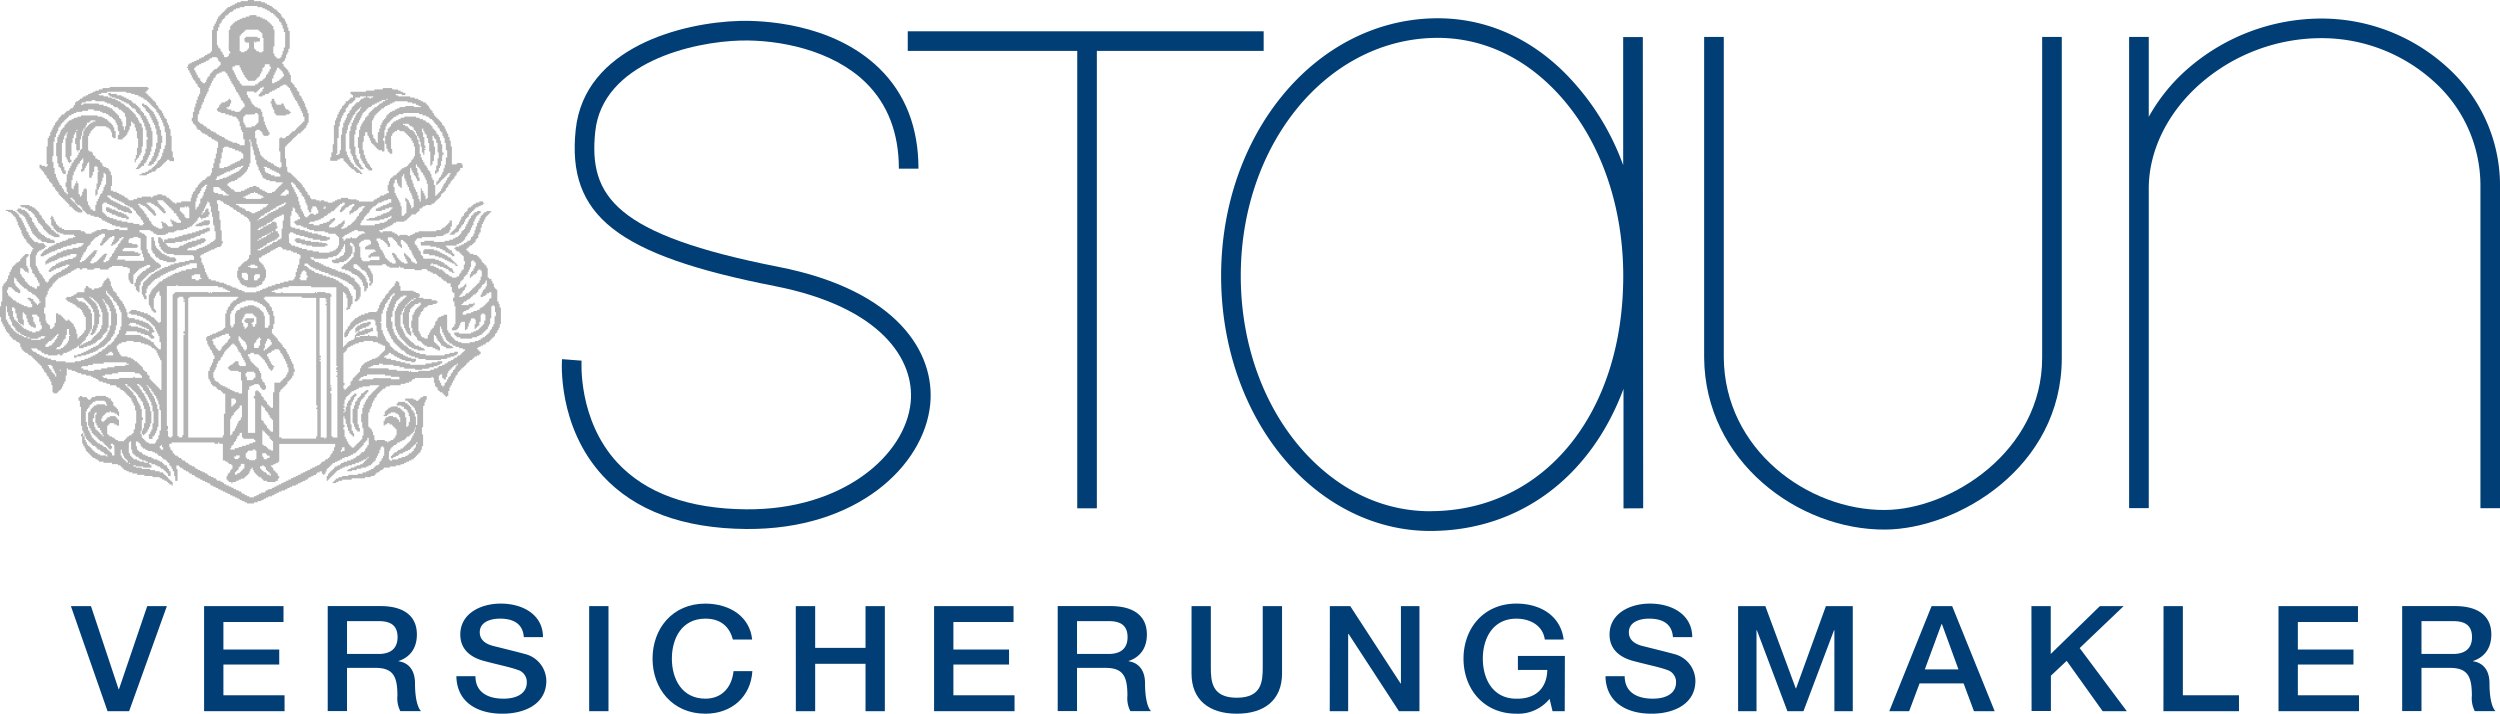 <svg id="Ebene_1" data-name="Ebene 1" xmlns="http://www.w3.org/2000/svg" viewBox="0 0 695.04 198.42"><defs><style>.cls-1{fill:#003e75;}.cls-2{fill:#b3b3b3;fill-rule:evenodd;}</style></defs><path class="cls-1" d="M45.08,202.4h5.58l7.69,23.12h.09L66.3,202.4h5.46L61.27,231.61h-6Z" transform="translate(-25.37 -33.89)"/><path class="cls-1" d="M82.11,202.4h22.08v4.42H87.48v7.65H103v4.17H87.48v8.55h17v4.42H82.11Z" transform="translate(-25.37 -33.89)"/><path class="cls-1" d="M121.85,206.57h8.72c2.8,0,5.33.74,5.33,4.46,0,3.07-1.85,4.67-5.24,4.67h-8.81Zm-5.37,25h5.37v-12h7.91c4.94,0,6.1,2.38,6.1,7.74a7.83,7.83,0,0,0,.81,4.29h5.76c-1.16-1.18-1.68-4.29-1.68-7.69,0-4.62-2.7-5.93-4.55-6.17v-.09c1-.33,5.07-1.76,5.07-7.36,0-5-3.44-7.9-10.14-7.9H116.48Z" transform="translate(-25.37 -33.89)"/><path class="cls-1" d="M157.55,221.88c0,4.5,3.48,6.25,7.78,6.25,4.72,0,6.49-2.2,6.49-4.41a3.49,3.49,0,0,0-2.54-3.6c-2.15-.78-4.94-1.31-9.15-2.42-5.24-1.35-6.79-4.37-6.79-7.4,0-5.85,5.67-8.6,11.22-8.6,6.4,0,11.77,3.24,11.77,9.33H171c-.26-3.76-2.93-5.15-6.62-5.15-2.49,0-5.63.85-5.63,3.8,0,2,1.46,3.19,3.65,3.77.48.12,7.26,1.8,8.86,2.25a7.79,7.79,0,0,1,6,7.44c0,6.55-6.1,9.17-12.21,9.17-7,0-12.67-3.19-12.8-10.43Z" transform="translate(-25.37 -33.89)"/><path class="cls-1" d="M189.17,202.4h5.37v29.21h-5.37Z" transform="translate(-25.37 -33.89)"/><path class="cls-1" d="M229.13,211.69c-.9-3.36-3.18-5.81-7.65-5.81-6.57,0-9.32,5.52-9.32,11.12s2.75,11.13,9.32,11.13c4.77,0,7.39-3.39,7.82-7.65h5.24c-.43,7-5.63,11.83-13.06,11.83-9.19,0-14.69-7-14.69-15.31s5.5-15.3,14.69-15.3c6.92.05,12.37,3.69,13,10Z" transform="translate(-25.37 -33.89)"/><path class="cls-1" d="M246.61,202.4H252V214h14V202.4h5.37v29.21H266V218.44H252v13.17h-5.37Z" transform="translate(-25.37 -33.89)"/><path class="cls-1" d="M285.06,202.4h22.09v4.42H290.43v7.65H305.9v4.17H290.43v8.55h17v4.42H285.06Z" transform="translate(-25.37 -33.89)"/><path class="cls-1" d="M324.8,206.57h8.73c2.79,0,5.32.74,5.32,4.46,0,3.07-1.84,4.67-5.24,4.67H324.8Zm-5.37,25h5.37v-12h7.91c4.94,0,6.1,2.38,6.1,7.74a7.75,7.75,0,0,0,.82,4.29h5.75c-1.16-1.18-1.67-4.29-1.67-7.69,0-4.62-2.71-5.93-4.56-6.17v-.09c1-.33,5.07-1.76,5.07-7.36,0-5-3.43-7.9-10.14-7.9H319.43Z" transform="translate(-25.37 -33.89)"/><path class="cls-1" d="M356.64,202.4H362v17c0,3.93.26,8.47,7.22,8.47s7.21-4.54,7.21-8.47v-17h5.37v18.7c0,7.49-5,11.21-12.58,11.21s-12.59-3.72-12.59-11.21Z" transform="translate(-25.37 -33.89)"/><path class="cls-1" d="M395.09,202.4h5.67l14,21.52h.09V202.4H420v29.21H414.3l-14-21.48h-.12v21.48h-5.12Z" transform="translate(-25.37 -33.89)"/><path class="cls-1" d="M460.39,231.61H457l-.82-3.43a11.27,11.27,0,0,1-9.23,4.13c-9.2,0-14.7-7-14.7-15.31s5.5-15.3,14.7-15.3c6.69,0,12.32,3.4,13.14,10h-5.24c-.52-3.85-4-5.81-7.9-5.81-6.58,0-9.33,5.52-9.33,11.12s2.75,11.13,9.33,11.13c5.5.09,8.5-3.06,8.59-8h-8.17v-3.89h13.06Z" transform="translate(-25.37 -33.89)"/><path class="cls-1" d="M477.06,221.88c0,4.5,3.48,6.25,7.78,6.25,4.73,0,6.49-2.2,6.49-4.41a3.49,3.49,0,0,0-2.54-3.6c-2.14-.78-4.94-1.31-9.15-2.42-5.24-1.35-6.79-4.37-6.79-7.4,0-5.85,5.67-8.6,11.21-8.6,6.41,0,11.78,3.24,11.78,9.33h-5.37c-.26-3.76-2.93-5.15-6.62-5.15-2.49,0-5.63.85-5.63,3.8,0,2,1.47,3.19,3.65,3.77.48.12,7.26,1.8,8.85,2.25a7.78,7.78,0,0,1,6,7.44c0,6.55-6.09,9.17-12.2,9.17-7,0-12.67-3.19-12.8-10.43Z" transform="translate(-25.37 -33.89)"/><path class="cls-1" d="M508.59,202.4h7.57l8.46,22.87h.09L533,202.4h7.47v29.21h-5.11V209.07h-.09l-8.51,22.54H522.3l-8.5-22.54h-.09v22.54h-5.12Z" transform="translate(-25.37 -33.89)"/><path class="cls-1" d="M565.13,207.43h.14L569.86,220H560.5Zm-14.51,24.18h5.53l2.89-7.73h12.24l2.88,7.73h5.76L568.1,202.4h-5.72Z" transform="translate(-25.37 -33.89)"/><path class="cls-1" d="M590.14,202.4h5.37v13.3l13.66-13.3h6.61l-12.23,11.66,13.1,17.55h-6.71l-10-14-4.39,4.13v9.82h-5.37Z" transform="translate(-25.37 -33.89)"/><path class="cls-1" d="M626.87,202.4h5.37v24.79h15.6v4.42h-21Z" transform="translate(-25.37 -33.89)"/><path class="cls-1" d="M658.83,202.4h22.09v4.42H664.21v7.65h15.46v4.17H664.21v8.55h17v4.42H658.83Z" transform="translate(-25.37 -33.89)"/><path class="cls-1" d="M698.58,206.57h8.72c2.79,0,5.33.74,5.33,4.46,0,3.07-1.85,4.67-5.25,4.67h-8.8Zm-5.37,25h5.37v-12h7.9c4.94,0,6.11,2.38,6.11,7.74a7.83,7.83,0,0,0,.81,4.29h5.76c-1.16-1.18-1.67-4.29-1.67-7.69,0-4.62-2.71-5.93-4.57-6.17v-.09c1-.33,5.08-1.76,5.08-7.36,0-5-3.45-7.9-10.14-7.9H693.21Z" transform="translate(-25.37 -33.89)"/><path class="cls-1" d="M482.2,175.2l-.1-131h-5.46l0,35.6a70.09,70.09,0,0,0-16.6-26C449.66,43.64,437,38.54,423.4,39c-32.83,1.07-58.54,32.52-58.54,71.6,0,21.52,7.8,41.6,21.39,55.06,10.44,10.34,23.67,16,37.27,15.84,24.87-.24,44.27-15.5,53.21-39.5l0,33.23Zm-58.74.82c-12.3.12-23.84-4.81-33.37-14.26-12.57-12.44-19.77-31.1-19.77-51.18,0-36.12,23.39-65.18,53.26-66.14,12.06-.4,23.37,4.17,32.7,13.19,13,12.54,20.38,31.84,20.38,53C476.66,148.81,454.78,175.72,423.46,176Z" transform="translate(-25.37 -33.89)"/><path class="cls-1" d="M593.12,44.15v89.26c0,26-25.43,42.13-43.67,42.26-21.5.15-44.66-16.85-44.84-42.4V44.15h-5.46v89.14c.21,28.83,26.2,48,50.35,47.83,20.06-.14,49.08-17.21,49.08-47.71V44.15Z" transform="translate(-25.37 -33.89)"/><path class="cls-1" d="M705.66,52.52a51.88,51.88,0,0,0-35.31-13.47A56.71,56.71,0,0,0,633.6,53a49.75,49.75,0,0,0-10.84,13.37V44.15H617.3v131h5.46V86.32c0-10.58,5.26-21.23,14.42-29.24A51.25,51.25,0,0,1,670.35,44.5a46.46,46.46,0,0,1,31.62,12,38.88,38.88,0,0,1,13,28.78v89.89h5.45V85.32A44.27,44.27,0,0,0,705.66,52.52Z" transform="translate(-25.37 -33.89)"/><polygon class="cls-1" points="351.32 8.7 252.37 8.7 252.37 14.15 299.49 14.15 299.49 141.32 304.94 141.32 304.94 14.15 351.32 14.15 351.32 8.7"/><path class="cls-2" d="M164.27,119.38v-.95H164v-.7h-.38v-3.29h-.31v-.31h-.32v-.38h-.32v-1a.81.81,0,0,1-.38-.07v-.63h-.31v-.63h-.64a1,1,0,0,0-.06-.38h-.32v-2.66h-.31v-.63h-.32v-.32H160a1.17,1.17,0,0,0-.07-.38h-.31v-.31h-.32v-.64H159v-.31h-.31v-.38h-.32v-.32h-.38v-.32H157v-.31h-1v-.38h-.32v-.32h-.38v-.32H155v-.37h.31v-.32h.38v-.32H156v-.31h.63a.78.78,0,0,1,.07-.38H157v-.32h.32v-.32h.31v-.69h.32v-.32h.38v-1h.32V98.5H159V97.17h.32v-1h.32v-.63H160v-.69h.31v-.64h.32v-.32h.31a1.1,1.1,0,0,1,.07-.37h.31v-.32h.32v-.32h.32v-.31H160.6v.31H160v.32h-.32v.32h-.06v.06h-.32v.31H159v.64h-.31v.69h-.32v.64H158v1h-.38v1h-.31v1H157v.63h-.31v.31h-.38v.7H156v.32h-.63v.31H155v.32h-.64v.38h-.69v.32H153v.31h-1v.32h-.31v.32H152v.37h.32v.32h.7v.32h.31v.32h.32a1,1,0,0,0,.06.37H154v.32h.31v1.33h.32v1h-.32v1.33H154v.32h-.38v.63h-.32v.38H153v.63h-.7v.32H151v-.32h-.63v-.31H150v-.32h-.69v-.38H149v-.32h-.32v-.31h-.38v-.32h-.95a1,1,0,0,0-.06-.38h-.63v-.32H146v-.31h-1v-.38h.32v-.32h.38v.32a4.41,4.41,0,0,1,1.33.06v.32h.63v.31h1v.32h.64v.32H150v.38h.32v.31H151v.32h.7v-.32h-.38v-.63H151v-.38h-.63v-.32H150v-.31h-.38v-.32H149v-.38h-.32a.81.81,0,0,0-.06-.31H148v-.32h-.64v-.32h-1v-.31h-2.21a4.08,4.08,0,0,1-1.14-.07v-.63h-.32v-.32h-.32v-1h-.31v-.32h-.32a2.39,2.39,0,0,0-.06-.69h-.32v-.63H141v-.32h-.31v-1H141v-.38h.32v-.32h1.33v-.32h4v-.31a7,7,0,0,0,2-.07v-.31h.64v-.32H150V98.5h.32v-.64h.31v-1H151V95.2h-.63v.64H150v.38h-.32v.31h-.37v.32H149v.32h-.64v.31h-.06v.07H148v.31h-1.33v.32h-4.94v.32h-1v.38h-.63v.25c-.08.05,0,0-.07.06h-.63v.32h-.7v-.32h-2.27v.32h-.38v-.32h-.32v-.31h-.63a1.07,1.07,0,0,0-.07-.38h-.63v-.32h-2.59v.32h-.7v-.32h-.32v-.32h1a1,1,0,0,1,.07-.38h.63v-.31h.63v-.32h.7v-.32h.63a1,1,0,0,1,.06-.38h.26v-.31h.69v-.32h2.34V95.2h.64v-.37h.31v-.32h.38v-.32h.32v-.32h.32V93.5H141v-.32h.32v-.32h.38v-.31h.32v-.7h.63v-.31H143v-.32h.69V90.9h1.65v-.38H146v-.31h.32v-.32h.32v-.32H147a1,1,0,0,1,.07-.38h.31v-.31h.32v-.32H148v-.69h.31v-.32h.38v-.32H149v-.32h.32v-.69h.31V85.9H150v-.69h.32v-.32h.31v-.63H151v-.38h.32v-.32h.38v-.63H152v-.32h.32v-.69h.32V81.6H153v-.32h.31v-.69H154v-1h-.31v-.38a4.74,4.74,0,0,0-1.33.06v.32H151v-5h-.32V73h-.31V72H150a3.56,3.56,0,0,0-.06-1h-.32v-.64h-.31v-.69H149V69h-.32v-.32a1,1,0,0,1-.38-.06V68H148v-.31h-.32v-.32h-.32V67A1,1,0,0,1,147,67v-.32h-.31v-.31h-.32V66H146a2.06,2.06,0,0,0-.06-.69h-.32V64.7h-.31v-.31H145V64h-.32v-.63h-.38v-.32H144v-.38h-.32v-.32H143v-.31h-.64v-.32h-.63a1,1,0,0,0-.06-.38h-1V61H139.4v-.31h-3.35V60.4h-.64V60h1.65v.32h1V59.7h-.7v-.31h-.63v-.32h-.69v-.32a5.56,5.56,0,0,1-1.65-.06v-.32h-2.59v.32c-.08.06,0,0-.07.06h-2.28v.32h-2.34v.32h-4.3V60h.32v.32a1,1,0,0,1,.38.06V61h-.7v.32h-.32v.38h-.31v.32h-.7v.63h-.32v.38h-.31v.32h-.38V64h-.32v.38h-.32V65h-.31v.63c-.07.06,0,0-.06.07h-.32v.94h-.32v.7h-.31v1.33h-.32V74h-.32v2.27h-.38v1.33h-.31v1h2v-.38h.69v-.32h1v.7h.31v.31h.32v.32h.32v.31a1.17,1.17,0,0,1,.38.07V80h.31v.32h.32v.32h.32v.31h.69v.38h.32v.32h.31v.32h1v.31h.63v-.31h-.32V81.6h-.31v-.32h-.32V81a1.17,1.17,0,0,1-.38-.07v-.31h-.32v-.32h-.63v-.63a1,1,0,0,1-.38-.07v-.31h-.31v-.32h-.32v-.63h-.32v-.7h-.38V77h-.31V76h-.32V71h.32V70h.31a4.69,4.69,0,0,1,.07-1.33h.31V68h.32V67.3h.32v-.64h.31V66a1,1,0,0,0,.38-.06v-.32h.32V65h.31V64.7h.32a1,1,0,0,1,.06-.38h.32V64h.32v-.32h.31V64h-.31v.69h-.32V65h-.32v.32a1,1,0,0,0-.38.06V66h-.31v.63h-.32v.7h-.31V68h-.38v1h-.32v1.32h-.32v4.94h.32V76.6h.32a2.12,2.12,0,0,0,.06.7h.32v1h.31v.69h.32v.63h.31a1.12,1.12,0,0,0,.07.38h.31v.32h.32v.32h.32v.31h1v-.31h-.32v-.32h-.32v-.63h-.31v-.38h-.32v-1a1,1,0,0,1-.38-.06v-.32h-.32V77h-.31V74.64h-.32V71.29h.32V70h.31V68.63h.32V68h.38V67.3h.32v-.64h.31V66h.32v-.69h.32V65h.38V64.7h.31v-.38h.32V64h.32v-.32h.69v-.31h.32V63h.69v-.32h.64v-.32h.69v-.31h.64v-.38h1v.38h-.63v.31h-.38v.32h-.64v.38h-.31v.32h-.38v.31h-.64V64h-.31v.31c-.07.06,0,0-.07.07h-.31v.31h-.32V65h-.32v.32h-.31V66h-.38v.32h-.32v.31h-.31v.7h-.32v.32h-.32v.63a1,1,0,0,0-.38.06V69h-.31v1h-.32v2h-.32v3h.32V76.6h.32v1.33h.31a2.1,2.1,0,0,0,.07.7h.31v.63h.32v.31h.32v.7h.31v.32h.32v.31a1.17,1.17,0,0,1,.38.07v.31h1v-.69h-.32v-.32h-.32v-.63a.87.87,0,0,1-.37-.07v-.31h-.32v-.63h-.32v-.7h-.31V77a.94.94,0,0,1-.38-.06V75.65a.82.82,0,0,1-.32-.06V73.31h.32V71.66a1,1,0,0,0,.38-.06v-.95h.63a3.56,3.56,0,0,0,.06,1h.32v.64h.31V73h.32v.64h.32v.31a1.17,1.17,0,0,1,.38.07v.31h.31v.32h.32V75h.32v.32h.38v.32h1a1,1,0,0,0,.06.38,1.92,1.92,0,0,0,.63-.07V73h-.38V72.3h.38V70h.32V69h.32v-.7h.31V68h.38v-.31h.32V67.3h.31V67h.32v-.32h.32v-.31h.69V66h.64a1,1,0,0,1,.06-.38h1.26v-.31h4.37v.31h.95a1,1,0,0,0,.06.38h.95v.32h.7v.31h.31V67h.64v.32a1,1,0,0,1,.38.06v.32H146V68h.32v.32h.32v.32a1,1,0,0,1,.38.06v.63h.31v.32h.32v.69H148v.32h.37v1h.32v.64H149v1.33h.32v2a.92.92,0,0,1,.37.06v2h-.37v2H149v1h-.32v1h-.32v.63h-.06v.07H148v.63h-.32v.32h-.32v.69h-.31v.32h-.38v.95H147v-.32h.38v-.32h.32v-.31H148v-.38h.31v-.32h.38v-.31H149v-.32h.32v-.32h.31a1,1,0,0,1,.06-.38H150v-.31h.63v.38h-.31v.63H150v.32h-.32v.63h-.06v.06h-.31v.63H149v.32h-.32v.7h-.32v.63a.92.92,0,0,0-.37.06v.63h-.32v.32h-.32v.32h-.31v.32H147v.06h-.31v.31h-.32v-3H146V83.94a1,1,0,0,1-.38-.06v-.63h-.31v-1H145v-.7h-.32v-.32h-.38v-.69H144V80h-.32v-.31h-.31v-.7H143v-.63h-.32v-.7h-.32v-1h-.31V74h-.32V72.68a1.17,1.17,0,0,1-.38-.07v-1H141v-.37h-.31v-.64h-.32v-.32h-.31A1.1,1.1,0,0,0,140,70h-.63v-.32h-.32v-.32h-.31V69h-.7v-.38h-.63v-.32h1.64v.38h.32V69H140v.31h.38V70h.32v.31H141V71h.32a2.33,2.33,0,0,0,.06.69h.32v.64h.32v1h.31v1.33h.32v1.64h.38v.64h.32V75.59h.31v-.32h-.31V75h.31v-.63h-.31V72H143V70.65h-.32v-1h.38v.69h.32V71h.31v.32H144v1h.38v1.33h.31V76H145v4h.32v-.38h.31v-.94a1.12,1.12,0,0,0,.38-.07V76.92h.32V74.64H146V73h-.38V71.66H146v.64h.32v.31h.32v1h.38v2.65h.31v1.65h-.31v2h-.38v1.33h-.32v1h.32v-.31H147V81.6h.38v-1h.32V80H148V78.63h.31a6.35,6.35,0,0,1,.06-1.71h.32v-.64h-.38V74H148V73h-.32V72h-.32v-.63a1.21,1.21,0,0,1-.38-.06V71h-.31v-.64h-.32V70H146a1,1,0,0,0-.06-.38h-.32V69h-.31v-.32H145v-.38h-.32V68H144v-.31h-.32v-.32a2.36,2.36,0,0,1-.69-.06V67h-.95v-.38h-1v-.31h-3.29v.31h-1V67h-.63v.26c-.07,0,0,0-.06.06h-.64v.32h-.63V68h-.32v.32a1,1,0,0,0-.38.06V69h-.31v.31h-.32v.32h-.31v1h-.38v1h-.32v2.28h.32v1.33h.38V76h.31v.31h.32v.32h.63V75.27h-.32V71.66h.32V71h.32v-.32h.38v-.32h.63V70h.7v.37h1.32v.32h.32V71h.32v.32a1,1,0,0,1,.38.06v.31h.31V72h.32v.32h.32a2.06,2.06,0,0,0,.06.69h.32v.64h.31v1h.32V77.3h-.32v.63h-.31v.32c-.08,0,0,0-.07.06h-.31v.63h-.32v.32h-.32v.38h-.31V80h-.38v.32h-.64v.32a2.09,2.09,0,0,0-.69.06V81h-.32v.31h-.31v.32h-.32v.32a1,1,0,0,0-.38.06v.32h-.32v.31h-.63v.32h-.32v.32h-.38v.31h-.31v.7h-.32v1h-.31v1.64h.31v.64a2.33,2.33,0,0,0-.69.06v.32h-.64v.31h-1v.32h-.32v.32a2.09,2.09,0,0,0-.69.06v.32h-.64v.31h-.31v.32h-4v-.32h-.7v-.31a9.43,9.43,0,0,1-2.34-.07v-.31h-2v.38h-1v.31h-.63v.32h-.64v.32h-1.39v-.32h-.95v-.32h-1v.32h-.32v-.32h-1v-.31h-1.33v-.38h-.31v-.64h-.38v-.31h-.32v-.7h-.32v-.32h-.31a2.07,2.07,0,0,0-.07-.69h-.25V85.9h-.38v-.63h-.32v-.38h-.31v-.32h-.32v-.31h-.38v-.32h-.31v-.38h-.32v-.31h-.32v-.32h-.38v-.32h-.31V82.3h-.32v-.38h-.7V81.6h-.31V80.27h-.32V77.93h-.31V74.64h.31v-.32h.32v-.38h.31v-.31h.38v-.32h.32V73h.32v-.38h.31V72.3h.38V72h.32v-.32h.32v-.37h.31V71h.7v-.32h.31v-.32h.32a.92.92,0,0,1,.06-.37h.32v-.32h.32v-.32h.31v-.69h.32V68h.32V65.34h-.32v-1h-.32v-.7h-.31a3.53,3.53,0,0,0-.07-1h-.25v-.63h-.38v-.7h-.32v-.63h-.31V60.4h-.32v-1h-.38v-.32h-.31v-.7h-.32v-.31h-.32v-.63a1.17,1.17,0,0,1-.38-.07v-.31h-.31v-.32h-.32v-2h-.32v-.7h-.38v-.63h-.31v-.38h-.32v-.32h-.31v-.31h-.38v-.7h-.32V51.1h.32v-.32a1,1,0,0,0,.38-.06v-.63h.31v-1h.32v-.63h.31v-1h.38V42.49h-.38v-1h-.31v-1h-.32v-.64h-.31a2.07,2.07,0,0,0-.07-.69h-.31v-.32h-.32V38.5h-.32v-.69h-.32v-.32h-.37v-.31h-.32v-.32h-.32v-.38h-.63v-.32h-.38v-.31h-.32v-.32h-.63v-.32h-.7v-.38H99v-.31H98V34.2h-2v-.31H94.28v.31h-2v.32h-1v.31h-.64v.38H90v.32h-.64v.32h-.69v.31h-.32v.32H88v.38H87.7v.32h-.38v.31H87v.32h-.31v.38h-.32v.31H86v.64h-.32v.69h-.31v.64H85v.69h-.32v1c-.07.06,0,0-.06.07h-.32v5.94H84v.32h-.32v.32a2.06,2.06,0,0,0-.69.06v.32h-.64v.31h-.31v.32h-.7v.32h-.63v.31c-.07.06,0,0-.07.07H80v.31h-.63v.32h-.7v.31h-.63v.32a1,1,0,0,0-.38.06v.64h-.32v.31h.32v.64a1,1,0,0,1,.38.06v.63h.32v.63h.31v.7H79V56a1.17,1.17,0,0,1,.38.07v.31h.32v.64H80v.31h.32v.7h.38v.31h.31V60h-.31v.7h-.38v1H80v1h-.31v1h-.32V65H79v1.64h-.32v1H79v.63h.38v.32h.32V69H80v.63h.32V70h.69v.37h.32v.32h.32V71h.69v.32H83a.89.89,0,0,0,.06.37h.31V72H84v.32h.31v.31H85V73h.63v.32H86V75h-.32V76.6h-.31v1.33H85v1.33h-.32v1.33a1,1,0,0,0-.38.06v1.27H84v.69h-.32v.32H83v.32H82.7v.31h-.32v.38h-.69v.32h-.32v.31h-.32v.32h-.31v.32h-.07v.06h-.31v.63H80v.32h-.31v.69h-.32v.32H79v.7h-.32v.95H78.4v1H75.74v.32H74.41v.37h-.32a.92.92,0,0,0-.06-.37H73.4v-.32h-.32v-.32h-.32v-.31a1.17,1.17,0,0,1-.38-.07v-.31h-.63v-.32h-.31v-.32h-1v-.31H69.09v.31h-1v.32h-.38v.32h-.31v-.32H64.79v.32H63.46v.38h-1v.31H61.12v-.31H60.8v-.38h-.63v-.32h-.38v-.32h-.63v-.31a2.43,2.43,0,0,1-.7-.06v-.32h-.63v-.32h-1v-.32h-.64V85.59h.32v-3h-.32v-1h-.37V81h-.32v-.38h-.63v-.32h-.7V80h-.32v-.69h-.31v-.32h-.38v-.63h-.64v-.38h-.63V77.3H51.5V77h-.32v-.7h-.31V76h-.7v-.32h-.31v-4h.31V71h.38v-.64h.32V70h.31v-.32h.32v-.32h.38V69h3v.31h.63v.32h.38V70h.31v.69h.32V72h.32v.32h.69v-2h-.38v-1h-.31v-.63H56.5v-.38h-.32V68h-.37v-.31h-.32v-.32h-.32V67a2.06,2.06,0,0,1-.69-.06v-.32h-.64v-.31H52.51V66H47.89v.32h-1v.31a3.53,3.53,0,0,0-1,.07V67h-.63v.32H44.6v.32h-.38V68h-.31v.32h-.32v.38h-.31v.63H42.9v.32h-.32V70h-.32v.63H42v.64c-.08,0,0,0-.07.06h-.31V72h-.32v1.65h-.32V77.3h.32v2h.32v1H42v.32h.31v.69h.32v.64h.32v.31h.69v-1h-.38v-1H42.9v-1h-.32V73.63h.32v-1h.31v-1a1,1,0,0,0,.38-.06V71h.32v-.32h.31V71h-.31V72.3h-.32v5.31h.32v.64h.31v.69h.38v.32h.26v-.32h.38v-.63a1,1,0,0,1-.38-.06v-1a1.17,1.17,0,0,0,.38-.07v-3.6h.31V72.3h.32v-1h.32v-.64h.38V72.3h-.32v1.64h.32v1.65h.31V76h.32v-.38h.38V72.68a.79.79,0,0,0,.31-.07v-1h.32V70.33h.32v-.69h.31v.69h-.31v1.33h-.32v3.61h-.32v.32h-.31v.69H47.2V77h-.32v.63h-.31v.32h-.32v.32c-.07,0,0,0-.06.06h-.32v.63h-.32v.32h-.31V80h-.32v.64H44.6v.69h-.38v1h-.31v2.27h-.32V85.9h.32v1.33h.31v.7h-.31v-.38h-.32v-.32h-.38V86.6H42.9v-.38h-.32v-.63h-.32v-.32a1,1,0,0,1-.38-.06v-.64h-.31v-.63h-.32v-.69h-.32v-1a1.17,1.17,0,0,1-.38-.07V80.59h-.31V78.94h-.32V77.3h.32v-4h.31V72h.38V71h.32v-.64h.32v-1h.31V69a1.17,1.17,0,0,0,.38-.07v-.63h.32V68h.32v-.31h.31a.81.81,0,0,1,.07-.38h.31V67h.32v-.32h.31v-.31h.32V66a2.43,2.43,0,0,0,.7-.06v-.32h.63v-.31h.7V65h1.64V64.7h1.65v-.38a5.89,5.89,0,0,1,1.7.07v.31h1.65V65h.63v.32h1v.31h.63a1,1,0,0,0,.06.38h.32v.32h.63v.31h.32V67a1,1,0,0,1,.38.06v.26h.31V68h.32v.64h.32a5.91,5.91,0,0,0,.06,1.7h.32v1h-.07v.06h-.31v1.26h1.33V72.3h.31V72h.38v-.32h.32v-.37h.31v-.64h.32a2.36,2.36,0,0,1,.06-.69h.26V69a1.17,1.17,0,0,0,.38-.07V67.68h.31V68h.32v.32h.38v1h.32v1h.31v2h.32V75h-.32v2h-.31v1h-.32v1h.32v-.69h.31v-.32h.32v-.32h.31a2,2,0,0,1,.07-.69h.31v-.64h.32V74.64h.32V69.32h-.32v-1h-.32V68h-.38v-.63h-.31v-.7h-.32v-.31h-.31v-.63a1.12,1.12,0,0,1-.38-.07v-.31h-.32V65h-.32V64.7h-.31v-.31a.92.92,0,0,1-.38-.07V64h-.32v-.32h-.63v-.31h-.32v-.32a1.21,1.21,0,0,1-.38-.06v-.32h-.63v-.32h-.32v-.31h-.69v-.32h-.64a1,1,0,0,0-.06-.38h-1V61h-1v-.31H54.16V60.4a5.17,5.17,0,0,1-1.33-.06V60h.7V59.7h1.64v-.31h5.32v.31h1.33V60h1v.32h1a1,1,0,0,0,.06.38h.63V61h.64v.32h.38v.32h.63v.38h.32v.31h.38v.32h.31V63h.32v.38h.31v.31h.38V64h.32v.31h.32V65h.31v.32h.32a2.36,2.36,0,0,0,.06.69h.32v.63h.32v.64h.31V68h.32a3.64,3.64,0,0,0,.06,1h.32v1.64h.32v3.67h-.32v1a1,1,0,0,0-.38.06v1h-.32v1h-.31v.63h-.32v.32h-.06v.06h-.32v.32h-.32v.63h-.31v.38h-.32V80h-.32v.32h-.38v.32h-.31V81h-.63v.31h-.38v.32H65.8v.32h-1v.38h-.63v.31h2v-.38h.63v-.31h.7V81.6h1v-.32h.32V80.9h.31v-.31h.64v-.32h.38V80h.31v-.38h.32v-.31h.32v-.32h.38v-.31h.31v-.38a2.12,2.12,0,0,1,.7.06v.32h1.26v-1H73.4V76h-.32V71.66h-.32a7.06,7.06,0,0,0-.06-2h-.32v-1h-.31V68h-.32V67h-.31a1.17,1.17,0,0,0-.07-.38h-.31V66h-.32v-.69h-.32V64.7h-.31v-.31a1,1,0,0,1-.38-.07V64h-.32v-.63h-.32v-.32h-.31v-.7h-.32v-.31h-.38v-.32h-.32v-.38h-.31V61h-.32v-.31h-.38V60.4h-.31V60h-.32V59.7H65.8v-.31h.32v-.32h.32v-.38h.31v-.32h-.31v-.31H55.87v.31h-2v.38h-1v.32h-1v.32h-.7v.31h-.63V60a2.36,2.36,0,0,0-.69.06v.32h-.64v.32h-.69V61h-.32v.32h-.63v.32c-.07,0,0,0-.07.06H47.2v.32h-.63v.31h-.32V63c-.07,0,0,0-.06.06h-.32v.63h-.32V64h-.63v.31c-.07.06,0,0-.06.07H44.6v.31h-.69V65h-.32v.32h-.31v.31c-.08.06,0,0-.07.07h-.63V66h-.32v.32H42v.31a1.17,1.17,0,0,0-.38.07v.63h-.32v.32h-.32V68h-.31v.64c-.07.05,0,0-.07.06h-.31v.63h-.32V70h-.31v.63h-.32v1h-.38v.64h-.32v2.34h-.31v4.93h.31V80h-.31v.32H37.9V80H37v-.31h-.64v1h.32v.31H37v.38h.31v.32h.32v.63a.81.81,0,0,1,.38.07v.31h.32v.64h.31v.31h.32a2.43,2.43,0,0,0,.06.7h.32v.31h.32v.32h.31v.7h.32v.31h.38v.63h.31v.38h.32v.32h.32v.64a1,1,0,0,1,.38.06v.31h.31v.32h.32v.32h.32v.31a1.17,1.17,0,0,1,.38.07v.31h.31v.32h.32v.32h.31v.31a1.11,1.11,0,0,1,.38.06v.64h.64v.32h.31v.31h.32v.32a1,1,0,0,1,.38.06v.32h.63v.31h1.33a2.36,2.36,0,0,0-.06-.69h-.26v-.32h-.31v-.31H47.2v-.32h-.32V90.9h-.31v-.32h.31v.32h.63a.8.8,0,0,0,.07.32h.31v.32h.32v.63h.32a1,1,0,0,0,.06.38h.32v.31h.31v.32h.32v.32h1v.37h1v.32h1.33v.32h.64v.32h.31v.37h.7v.32h.63v.32h.7v.31h.63v.38h1v.32h1.33v.32h2v.69H58.46v-.31H57.2v.31h-2v-.31H53.53v.31H52.2v.32h-.64v.32h-.69v.38H49.22a.91.91,0,0,0-.06-.38h-.32v-.32h-1v-.32H43.21v-.31h-.63v-.38h-.7v-.32h-.31v-.32h-.32v-.31h-.32v-.7h-.38v-.63h-.31v-.7h-.32v-.32h-.31v.64h-.32v.32h.32v1.7h.31v.32h.32v.63a1.17,1.17,0,0,1,.38.07v.31h.31v.32h.32v.32H42v.31h.95v.32h3a1,1,0,0,0,.06.38h.32v.31h-.7v.32a5.17,5.17,0,0,0-1.33.06v.32h-.63v.32h-1v.31H42v.32h-1v.38h-.69v.32h-.63v.31h-.7v.32h-.32v.38H38v.31h-.38v.32h-.32v.32H37v.38h-.32v.63h.95v-.32a2.12,2.12,0,0,0,.7-.06v-.31h.63v-.32h.7v-.32h.94v-.32h.7v-.37h1v-.32h.64v-.32h1v-.31a4.74,4.74,0,0,0,1.33-.07v-.31h1.33v-.32h2v.38h-.32v.32h-.32v.31H47.2v.32H45.55v.38H43.91v.31h-1v.32h-.64v.32h-1v.38h-.32v.31h-.69v.32h-.63v.32a2.12,2.12,0,0,0-.7.06v.32h-.32v.31h-.31v.32H38v1h.32v-.32h.63v-.31h.7v-.32h.94v-.32h.7v-.38h.63v-.31h1v-.32h1v-.32h1a.89.89,0,0,1,.06-.37h1.65v.69h-.32v.32h-.7v.38H44.22v.31h-.94v.32h-1v.32a2.06,2.06,0,0,0-.69.06v.25h-.64v.38h-.31v.32h-.7v.31h-.31v.32h-.32v.32h-.06v.06h-.32v.63h.7v-.31h.63v-.38h.69v-.32h1v-.32h.7v-.31a3.53,3.53,0,0,0,1-.07v-.31a3.56,3.56,0,0,1,1,.06v.32h-.38v.31h-.31v.32h-.63v.32h-.07v.06h-.63v.32h-.32v.31h-.69v.32h-.64v.38h-.69v.32h-.32v.31h-.31v.32h-.32v.32h-.06v.06h-.32v.63h-.32v.32h-.31v-.32H37.9v-.63h-.32v-.38h-.32v-.63H37v-.32h-.32a1,1,0,0,0-.06-.38h-.32v-.63h-.32v-.7h-.31v-.63H35.3v-3h.32v-.69h.31v-.32h.32v-.32a2.12,2.12,0,0,0,.7-.06v-.31h.63v-.32h.32v-.32h.38v-.31H37.9v-.32h-.32v-.38H35.93v-.32h-1v-.31h-.31v-.32h-.32v-.38H34v-.32h-.38v-.63h-.31V98.5H33v-.32h-.32a3.23,3.23,0,0,0-.06-1h-.32v-.64H32v-.69h-.32V95.2h-.31a2.36,2.36,0,0,0-.07-.69h-.31v-.32h-.32v-.63H30.3v-.38H30v-.32h-.38v-.31H29v-.32H27v.32h.63v.31h.7v.32h.32v.32H29v.37h.32v.32h.38v.64H30v.69h.31v1h.32v.64H31v.69h.32v1h.31v.7H32v.63h.38v.32h.31v.69H33v.32h.32v.32a1,1,0,0,1,.38.06v.32H34v.31h.32v.32h.32v.38h-.32v.63H34v.7h-.31v3.6H34v.64h.32v1h.32v.32a.89.89,0,0,1,.37.06v.63h.32v.32h.32v.69h.31v.64h.38v1h-.69v.7a2.1,2.1,0,0,1-.7-.07v-.31h-.63v-.32h-.7v-.32h-.31v-.31H33v-.38h-.32v-.32h-.38v-.63H32v-.38h-.32v-.32h-.31v-.63a.94.94,0,0,1-.38-.06v-1.65h.69v.32H32a1,1,0,0,0,.06.38h.32v.31H33v.32h.32v-1.33H33v-.63h-.32v-2.34H33v-.32h.32v-.63h-1v.31H32v.32h-.32v.32h-.31v.38H31v.63h-.38v.32H30v.31h-.32v.32h-.06v.06h-.32v.32H29v.31h-.31v.7h-.32v.63H28v1h-.38v1h-.31v.63H27v.32H26.7v.31h-.07v.07h-.31v.63H26v4.3h-.32v1.33h-.31v3h.31v1.33H26V124h.32v.69h.38v.64H27V126h.32v.32h.31v.32a.91.91,0,0,1,.38.06v.63h.32v.32h.32V128H29v.38h.7v.32H30V129h.63v.31a1.17,1.17,0,0,1,.38.07v1h.32V131h.31v.38H32v.32h.38V132H33v.32h.32a1,1,0,0,0,.06.38H34V133h.32v.32h.32v.32a.89.89,0,0,1,.37.06V134h.32v.31h.32v.32h.31v.31a1.07,1.07,0,0,1,.38.07v.31h.32v.32H37v.63h.31v.39h.32v.63H38v.31h.32v.7h.31v.32h.32v.63a1,1,0,0,1,.38.06v.63h.32v1h.31v2h.32v.32h1v-.32h.32v-.32h.31v-.31a.81.81,0,0,0,.38-.07v-.31h.32v-.63h.32v-.7h.31v-.64h.38V138.3h.32v-2h.31a1.18,1.18,0,0,0,.07.39h1V137h1v.32h.63v.31h1V138h1.33v.32h1.33v.32h.63v.31h.7v.32h.63a1.17,1.17,0,0,0,.07.38h.31v.31h1v.32h1v.32a3.25,3.25,0,0,1,1,.06V141h1.64v.32h.32v.31h.7v.32h.31v.38h.64v.31h.38v.32h.31v.32h.32v.37h.31v.32h.38v.32h.32v.31h.32v.7h.31v.63h.32v.7h.38v1.33h.32v3.67h-.32v1.64h-.38v1h-.32v.31h-.31v.32h-.64v.31H60.8v.32h-.31v.38h-.32v.32h-.31v.32H58.15v-.32h-.64v-.32a1,1,0,0,1-.38-.06v-.32H56.5v-.32h-.69v-.31h-.32v-.32h-.32v-2.34h.32v-.32h.32a.89.89,0,0,1,.06-.37,4.41,4.41,0,0,1,1.33.06v.31h.63v.32h.63v-1.64h-.31v-.32h-.32v-.38h-.32v-.32H55.87v.32h-.7v.38h-.31v.32h-.32v.31h-.38v.32h-.32v-.32h-.31v-.69h.31v-.64h.32v-.31h.32a1,1,0,0,1,.06-.38h.32v-.32h1v-.32h.37v.32h1v.32h.63v.38h.32v.31h.31v-1.33h-.31v-.63h-.32v-.38h-.32a.63.63,0,0,0-.06-.31h-.32v-.32h-.31v-1H56.5v-.32h-.32v-.63h-.69v-.38h-.63v-.32h-3v.32h-1v.38h-.32V145h-.69v-.32h-.32v-.38H48.21v-.32h-.63v.32a1,1,0,0,0-.38.06v.95h.38v1.65h.31v5.31h.32v1.33h.32a2.12,2.12,0,0,0,.06.7h.25v.94h-.31v-.94h-.32v.31h-.32v.63h.32v2h.32v.69h.38v.64h.31v.69h.32v.32h.32v.31a1.17,1.17,0,0,1,.38.07v.32h.31v.31h.32v.32h.31v.31h.7v.38h.63v.32h.38v.32h1.27v.31H56.5v.38h1.65a.67.67,0,0,0,.06.32h.63v.31h.32v.32h.32v.32a1,1,0,0,1,.38.06v.32h.63v.31h.69v.32h1v.32h1.33v.38h2v.31h2.27v.32h2v.32h.63v.37h.7v.32h.63v.32h.32v.31a1.17,1.17,0,0,1,.38.07v.31h.63v.32h.32v-1h-.32v-.32h-.32v-.32h-.38v-.31h-.31v-.38h-.32v-.32h-.31v-.31h-.38v-.32h-.32v-.38h-1v-.32H68.46v-.31H67.13v-.32H64.79v-.38H63.15v-.32h-.7v-.31h.7v.31h2v.32h2.34v-.63h-.32v-.32h-.38a1.17,1.17,0,0,1,.07-.38h.63v.38h1v.32h.63v.31h.7v.32h.32v.32h.63a1,1,0,0,0,.06.38h.32v.31h.32v.32h.31v.32h.32v.69h.69v-1.33h-.38v-.63h-.31v-.38h-.32v-.63h-.69v-.32h-.32v-.32h-.32v-.37h-.69v-.32h-.64v-.32h-1v-.31h-.63v-.38h-1v-.32H65.8v-.31h-.69v-.32h-.32v-.38h-.7v-.32h-.31v-.31h-.32v-1h-.31v-1.32h.63v.31h.38v.32h.31v.69h.32v.32h.32v.32h.69v.38h.64v.31h1.32v.32h.7v.31h.63a1.18,1.18,0,0,0,.07.39h.25v.31h.7v.32h.31v.31h.32a.94.94,0,0,0,.06.38h.64v.32h.31v.32h.32v.31a1,1,0,0,1,.38.06v.64h.31v.31h.32v.64h.32v.69h.38v1.33h.31v1.33h.64v-3.29h-.32v-1h.7v.31h.31v.32h.64v.32a.89.89,0,0,1,.37.06v.32h.64v.31h.63v.32h.38v.32h.63v.38h.7v.31h.32v.32h.63v.32h.69v.37h.64v.32h.69v.32H83v.31h.69v.38H84v.32h.69v.32h.64v.31H86a1.07,1.07,0,0,0,.06.39h.64v.31h.63v.32H88v.31h.63v.32h.69v.38H90v.32h.69v.31h.64v.32H92v.38h.63v.31h.7v.32H94v.32h2v-.32h1v-.32h1v-.31h.63a1,1,0,0,1,.07-.38h.63v-.32h.63v-.31h1v-.32a2.43,2.43,0,0,0,.7-.06v-.32h.63v-.32h.64v-.31h.69v-.32h1v-.31h.63v-.39h.69v-.31h.64v-.32h1v-.32h.63a.83.83,0,0,1,.07-.38h.63v-.31h.63v-.32h.7v-.32h.63v-.37h.32v-.32h.69v-.32h.63v-.31h.7v-.38h.32v-.32h.69v-.32h.64v.64a1,1,0,0,1,.38.06v.32a.79.79,0,0,0,.31-.07v-.31h.32v-.64h.32v-.69h.31v-.32h.38v-.32h.32v-.31h.31v-.32h.32a1,1,0,0,1,.06-.38h.64v-.31h.63v-.32h.69v-.32h.64v-.38h.69v-.31h1v-.32h.7v-.31h.63a1,1,0,0,1,.07-.39h.63v-.31h.31v-.32h.32v-.31a1.17,1.17,0,0,0,.38-.07v-.31h.32v-.32h.31v-.32h.32v-.31h.32v-.7h.38v-.31h.31v-.32h.32v-.7h.38v2h-.38v.63h-.32v.38h-.31v.63h-.32v.32a2.43,2.43,0,0,0-.7.06v.32h-.31v.32h-.32v.31h-.7v.32h-.31v.38h-.63v.31h-.7v.32h-1v.32h-1v.31h-.06v.06h-.64v.32h-.32v.32h-.69v.31h-.63v.32h-.32v.38h-.32v.32h-.38v.31h-.31v.32h-.32v.38h-.32v.63h-.37v1.33h.31v-.32a1,1,0,0,0,.38-.06v-.31h.32v-.32h.31v-.32h.32v-.31a1.17,1.17,0,0,0,.38-.07v-.31h.32v-.32h.31v-.32h.32v-.31a2,2,0,0,0,.69-.07v-.31h.64v-.32h.69v-.32h1v-.31h1v-.32h1v-.38h1v-.31h.63v-.32h.64v-.32h.69v-.31h.32v.31h-.32v.32h-.31v.32h-.32v.31h-.06v.06h-.26v.32h-.69v.32h-1v.31h-.63v.32h-1v.38h-.63v.32h-.38v.31h1.33v-.31h1.32v-.38h1.33v-.32h1.33v-.32h.64v-.31h.69v-.32h.32v-.38h.31v-.31h.38v-.32h.32v-.7h.32v-.63h.31a2.13,2.13,0,0,1,.07-.7h.31v-.94h.32v-.7h.32v-.32h.38v.32h.31v2.34h-.31v.63h-.07v.07h-.31v.63h-.32v.32h-.32v.69h-.31v.32h-.7v.31h-.32v.32h-.31v.32h-.07v.06h-.63v.32h-.63v.31h-.7v.32h-1v.32h-.06v.06h-1.27v.32h-2.65v.31h-1.71v.32h-1v.32h-.06v.06h-.64v.31h-.31v.32h-.32v.32h-.32v.31h1v-.31h.64v-.32h1v-.32h2.66v-.37h3.67v-.32h1.64v-.32h1v-.31h.32v-.38h.32v-.32h.69v-.32h.32v-.31h.63a1,1,0,0,1,.07-.38h.31v-.32h1.65v-.32h1.64v-.31h1.33v-.32a3.23,3.23,0,0,0,1-.06v-.32h.64v-.31h.69v-.32h.64v-.32a2.09,2.09,0,0,0,.69-.06v-.32h.32v-.31H141v-.32h.32v-.31a1.17,1.17,0,0,0,.38-.07v-.32h.32v-.31h.31v-.63h.32v-1H143v-3.29h-.32v-2H143v-5.95h.38v-1h.31V145H144v-1h-1v.32a2.43,2.43,0,0,0-.7.06v.32h-.31V145h-.32v.31H141V145h-.63v-.32h-2.34v.63h.7v.32h.31v.31h.32v.38h.32v.32h.38v.32h.31v.31h.32v.7H141v1a.91.91,0,0,1,.38.06v3H141v-2.34h-.31v-1h-.32v-.63H140v-.32h-.31v-.69h-.32v-.32h-.32v-.32h-.38V146h-.63v-.38h-2v.31c-.07.06,0,0-.06.07h-.32v.63h1.33v.32h.69v.63h.64a1,1,0,0,0,.06.38h.32v.63h.31v1h.32v1.65h-.32v1h-.31v.32h-.38v-2.66h-.32v-1.33h-.32v-.32h-.38v-.31h-.31v-.32h-.32v-.38h-.69v-.31a6.71,6.71,0,0,0-2,.06v.25h-.63v.38h-.31v.32h-.38v.31h-.32v1h-.32v.31h.95v-.31a1.17,1.17,0,0,0,.38-.07v-.31h.63v-.32h1.33v.32a2.43,2.43,0,0,1,.7.06v.32h.32v.63h.31v1.33h-.31v-.63h-.38v-.32h-.32v-.38h-1v-.32h-1.27v.32a2.33,2.33,0,0,0-.69.06v.32h-.32v.63h-.32v1.33h.32v-.32h.63a.74.74,0,0,1,.07-.37h.63v.37h.69v.32h.32v.32h.32v.32h.31v.37h.32v1.65h-.32v.63h-.31v.38h-.32v.32h-.7v.32h-.63v.31h-.38v-.31h-.63v-.32H130.1v.32h-.32v-.32h-.32v-1.33h-.38v-1h-.31v-.64h-.32v-.31h-.32a.94.94,0,0,0-.06-.38h-.31v-4h.37v-1h.32v-.63h.32v-1h.31v-.63h.38v-.7h.32v-.31h.32v-.64h.31a.9.9,0,0,1,.07-.37h.31v-.32h.32v-.32h.32v-.31h.31a.92.92,0,0,1,.07-.38h.63v-.32h.32v-.31h1V141h3v-.38h1.33v-.32h1v-.32h.64v-.31H140a.81.81,0,0,1,.07-.38h.63v-.32h4.62v-.31h.38v.31H146v1.33h.32v1h.32v.31h.38v.7h.31v.31h.32v.32h.69v.32h.32v.37H149v.32h.32v.32h.31v-.32H150V142.6h.32v-1h.31V141H151v-.7h.32v-.63a1.59,1.59,0,0,0,.38-.06v-.64H152v-.63h.32V138h.32v-.69H153V137h.31v-.31h.32v-.39H154V136h.38v-.32h.32v-.32H155v-.38h.31v-.31h.38v-.32H156V134h.63a.81.81,0,0,1,.07-.38H157v-.32h.32V133h.63v-.31h.7v-.38H159v-.63h-.31v-.32h-.32V131a1,1,0,0,1-.38-.06,1.07,1.07,0,0,1,.06-.32h.32v-.31H159V130h.64v-.32h.69v-.38h.32V129h.69v-.32h.32v-.32h.32V128h.31v-.31h.38v-.32h.32v-.69h.32v-.32h.31v-.63a1,1,0,0,0,.38-.07V125h.32v-1h.31v-4.62ZM127.12,61h-.69v.32h-.64v.32h-.31v.38h-.32v.31h-.7v.32h-.31V63h-.32v.38h-.38v.31h-.31v.63h-.32v.38h-.32v.64a1,1,0,0,0-.38.06v.25a.79.79,0,0,0-.31.07v.94h-.32v.64h-.32V68h-.37v1.33h-.32v2h-.32v4.3h-.32v1a.89.89,0,0,0-.37.06v.26h-.64V76.6h.32V72.3h.38V69h.31V67.68h.32v-1h.32V66a1,1,0,0,0,.38-.06v-.63h.31V65h.32V64h.32v-.32h.38v-.63a1.06,1.06,0,0,0,.31-.06v-.32h.64v-.32h.38v-.31h.31v-.32h.32V61h1.33v-.31h1.64Zm2,0h-.63v.32h-.32V61h-.69v-.31h1.64Zm3.68.32h.31v.32h-.31Zm9.61,2.34h-2v-.31h-2.34v.31h-1.64V64h-.7v.31h-.63v.38h-.7V65h-.63v.32h-.32v.31a1,1,0,0,0-.38.07V66h-.31v.63h-.32V67h-.32v.32a1,1,0,0,0-.38.06V68h-.31v.64h-.32v1h-.32v1h-.38v3h-.31v-.32h-.32v-.7h-.32V72.3h-.31a3.21,3.21,0,0,0-.07-1h-.31V67.36a1,1,0,0,0,.38-.06v-.64h.31V66h.32v-.31h.32v-.38h.38V65h.31V64.7h.32v-.31h.32V64h.69v-.32h.32v-.31a2.4,2.4,0,0,0,.7-.07v-.25h.63v-.38h.69v-.32h.64v-.31h3.6v.31H140v.32h1a1.17,1.17,0,0,0,.07.38h.63v.32h.63Zm-3,16.9h.32v.69H140v.64h.38v.69h.32v.32H141v.63h.32a2.43,2.43,0,0,0,.06.7h.64v-1h-.32V81.92h-.32a4.38,4.38,0,0,0-.06-1.33H141v-1h.32v.63h.38v.32h.32V81h.31v.63h.32v.32H143a2.09,2.09,0,0,0,.06.69h.32v.64h.31v.69H144v1h.31v4H144v.31h-.32v-1h-.31v-.69h-.32v-.64h-.38v-.69h-.32v3.67h-.31v-.7h-.32v-1h-.32v-1H141v-.7h-.31V85.9h-.32v-1h-.31a3.53,3.53,0,0,0-.07-1h-.31V82.61h-.32Zm-4.62,4.3h.32v-1h.63v1h.32a2.12,2.12,0,0,0,.06.7h.32v.31h.31v.32h.32V82.93h.38V82.3h.31v1.26h.32v.7h.32a3.23,3.23,0,0,0,.06,1h.25v.63h.38v1h.32v.64h.32v.69H140a3.64,3.64,0,0,0,.07,1h.31v2.28H140v.31h-.31V90.9h-.32v-.69h-.32v-.64h-.31a1.17,1.17,0,0,0-.07-.38h-.31v-.31h-.32v1h.32v3.29h-.32v.32h-.32v.37h-.69V91.22h-.32v-1h-.31v-.64h-.32a2.36,2.36,0,0,0-.06-.69h-.32v-.64h-.32v-.69h-.31V85.9h-.32ZM46.88,70.33h-.31V70h.31Zm1-7.65h.32v-.32h1v-.31h1.65v-.32h1v.32h2.6v.31h.69v.32h1v.38h.64v.32h.31v.31h1V64h.31a1,1,0,0,0,.07.38h.63v.31h.32V65h.31v.32h.38v1h.32V69h-.32V70h-.31V69h-.38V67.68h-.32V67h-.32v-.32h-.31V66h-.38v-.38h-.32v-.31h-.32V65H57.2V64.7h-.38v-.38H56.5V64h-.63v-.32h-.7v-.31h-1V63H52.89a.67.67,0,0,0-.06-.32h-4.3V63h-.64Zm6,91.57v.63h.32v.31h-.32v-.31h-.31v-.32h-.32a1,1,0,0,0-.06-.38h-.26a.66.66,0,0,0-.06-.31h-.32v-.32H52.2v-.32h-.32v-.69h-.32a4.41,4.41,0,0,0-.06-1.33h-.32v-1a.91.91,0,0,0,.38-.06v-1.27a.82.82,0,0,0,.32-.06v-.32h.32v.7h-.32v2.34h.32v.63h.31a2.1,2.1,0,0,0,.07.7h.57v.63h.38v.7Zm1.33,6.58h-.31v-.32H53.21v-.31h-.7v-.39h-.63v-.31h-.32v-.32h-.38v-.31h-.31v-.38h-.32v-.32h-.31v-.32h-.38v-.31h-.32v-.7h-.32v-.63h-.31v-1h.31v.7h.32v.32h.32v.32h.31v.31h.38v.38h.32v.32h.31v.31h.7v.32h.32v.38h.31v.32h.64v.31h.38v.32h.63a1,1,0,0,0,.06.38h.26a.73.73,0,0,0,.06.32h.63Zm2-.32H56.5v-.7h-.32v-.31h-.31v-.32h-.38v-.31h-.32v-.38h-.31v-.32h-.7v-.32h-.32v-.31h-.63a.94.94,0,0,0-.06-.38h-.64v-.32H52.2v-.31h-.32v-.32h-.32a1,1,0,0,0-.06-.38h-.32v-.32h-.31v-.63h-.32a2.43,2.43,0,0,0-.06-.7h-.25v-.63h-.38v-1h-.32v-1.33h-.32v-3h.32v-.63h.32v-.38h.38v-.63h.31v-.32h.32V146h.31v-.38h.7v-.32h2.6v.32h.38v.69h.31v.32h-.63v-.32H52.2v.32h-.7v.32h-.32v.31h-.31v.32h-.32v.69h-.38v.32h-.31v3.67h.31a2.1,2.1,0,0,0,.07.7h.31v.63h.32v.7h.31v.31h.32v.32h.38v.31h.32v.32h.31a1.17,1.17,0,0,0,.07.38h.25a1.07,1.07,0,0,0,.06.32h.26v.32h.69v.31h.32a1,1,0,0,0,.06.38h.26a.67.67,0,0,0,.06.32h.32v.31h.31v.32h.32a1,1,0,0,0,.06.38h.26a.7.7,0,0,0,.06.32h.31v-.32h.32v-.7h-.32v-.63h.64v.32h.31Zm3.67,2h-.31v-.31h-.32v-.32h-.31v-.32h-.38v-.38h-.32v-.63h-.32v-1.64h.32v1h.32v.63h.31a2.1,2.1,0,0,0,.07.7h.31v.31h.32v.32h.31Zm.64.38h-.26v-.32h.26Zm2.34-2a1,1,0,0,0,.06.38h.25a.79.79,0,0,0,.07.31h.63v.32h1v.32h.64v.31h-1a.79.79,0,0,0-.07-.31H64.16v-.32h-.7v-.32h-1v-.38h-.32v-.31h-.31v-.32H61.5a2.47,2.47,0,0,0-.06-.7h-.26v-3h.32v-.31h.32v2.34h.31v1h.32v.32h.32v.31h.38v.32Zm64,.31h-.32v-.31h.32Zm13.6-4.3v.32H141v-.32Zm-7.91,2.34h.32v-.63h.31v-.38h.38v-.32h.32v-.31h.63v-.32h.32v-.38h.7v-.31h.63v-.32h.69v-.32h.32v-.38h.32v-.32h.69v-.31h.32v-.32h.32v-.31a1,1,0,0,0,.38-.07v-.31h.31v-.64h.32v-.69H141v.69h-.31v1h-.32v.7H140v.63h-.31v.7h-.32v.32h-.32v.31a.81.81,0,0,0-.38.07v.25a.66.66,0,0,0-.31.06v.32h-.32v.31h-.32v.32a.81.81,0,0,0-.38.07v.25h-.63v.38h-.69v.31h-.32v.32h-.63v.31a1.17,1.17,0,0,0-.38.07v.32h-.32v.31h-.32a2.1,2.1,0,0,0,.07.7,1.92,1.92,0,0,0,.63-.07v-.31h.63v-.32h.7v-.31h.32v-.32a3.23,3.23,0,0,0,1-.07v-.31h.63v-.32h.7v-.31h.63v-.32h.32v-.38h.38v-.32h.31v-.31h.32v-.32H141v.95h-.31v.32h-.32v.69H140v.32h-.31v.31h-.64v.39h-.38v.31h-.63v.32h-1v.31a3.53,3.53,0,0,0-1,.07v.31H134.4v.32h-.63v-.32h-.32Zm26.2-46.13v-.25a.84.84,0,0,0,.32-.07v-.31h.31v-.64h.32v1.65h-.32v.63H160v.38h-.38v.64h-.32v.63H159v.69h.7v-.31h.63v-.32h.32v-.38h.69v-.31h.64v1.64h-.32V117h-.32v.69h-.38v.32h-.31v.32h-.32v.38H160v.31h-.38v.32H159v.31h-.31v.38h-.7v.32H157v.32h-.69V121a4.69,4.69,0,0,0-1.33.07v.31H154v-.69h.31v-.32H155v-.32h.69v-.31H156v-.38h.7v-.32H157v-.31h.32v-.7H157v.32h-1.33v.38h-2v-.32a1,1,0,0,0,.38-.06v-.32h.31v-.32H155v-.31a1,1,0,0,0,.38-.07v-.25H156v-.38h.32v-.32h.38v-.31H157v-.32h.63v-.38H158v-.31h.32v-.64h.32v-.31H159v-.38h.32v-.64A1,1,0,0,0,159.65,113.05Zm-7,.06H153v-.31h.31v-.7h.32v-.32a1,1,0,0,0,.38-.06v-.25a1.06,1.06,0,0,0,.31-.06v-.64h.32v-.31H155v-.32a1,1,0,0,0,.38-.06v-.64h.31v-.63H156v-.7h.32v-1.64h.38v-.32H157v.32h.32v.32h.31v1h-.31v.63H157v.7h-.38v.31h-.31v.64H156v1h.32v-.32h.38v-.31H157v-.32h.63v-.38H158v-.63h.32v-.32H159v.32h.32v1.64H159v1h-.31v.64h-.32v.31a1.17,1.17,0,0,0-.38.07v.31h-.32v.32h-.31v.32H157v.31a.81.81,0,0,0-.38.07v.31h-.31v.32H156v.32h-.32v.31H155v.32h-.32v.38H154v.31H153v-.31h.31v-.32h.32v-.38H154v-.63h.31v-.32h.32v-.69H155v-1h-.32v.38h-.32v.32H154v.32h-.63v.31h-.63Zm-21.58-13v.38h.63a.8.8,0,0,0,.07.32h.31v.31h.32v.32h.32a1,1,0,0,0,.06.38h.25v.63h.7v-1h-.32v-.63h-.31v-1h1.26v.32h.32a1,1,0,0,0,.06.38h.32v.32h.31v.31h.32a2.43,2.43,0,0,0,.06.7h.26a.7.7,0,0,0,.06.32h.32v.31h.31v.32h.32v-1h-.32v-1.27h.63a.8.8,0,0,0,.07.32h.31v.31h.32v.32h.32a1,1,0,0,0,.06.38h.25v.63h.38v.7h.32v.31h.32v.64H140a2,2,0,0,0,.07.69h.31v.64h.32v.38H141v.63h.32v.63h-.63v-.31h-.63v-.32h-.38v-.7h-.32v-.31h-.32v-.32h-.31v-.32h-.38v-.37h-.32v-.32h-.32v1h.32v.7h.32v.63h.31v.63h-.95v-.31h-.69v-.32h-.32v-.32h-.31a1.17,1.17,0,0,0-.07-.38h-.25a1.06,1.06,0,0,0-.06-.31h-.32v-.64h-.32v-.37h-.31v-.32a2.12,2.12,0,0,0-.7.06,2.28,2.28,0,0,0,.06.63h.26v.64h.38v.69h.31v.95h-.95a.66.66,0,0,0-.06-.31h-.63v-.32h-.32v-.32h-.31a1.17,1.17,0,0,0-.07-.38h-.31v-.31h-.32v-.64h-.32v-.69h-.31v-.64h-.38v-.37h-.32v-.64h-.32v-1h-.31v-.63h-.38v-.7Zm-5.32,6v-.69h-.31v-3h-.32v-1h.32v-.32h.31v-.31a2.1,2.1,0,0,0,.7-.07v-.25h1.64v.32h.32v1a2.06,2.06,0,0,0-.69.06v.32h-.64v.31h-.31v.7h2.65v.31h.32v.32h-.7v.32h-.63v.32h-.32v.37h-.37v.64h.69v-.32h2.34v1h-2.66v.32h-2v-.32Zm-3-6.33v.32h-1.33v.32h-.32v.38h-.31a2.43,2.43,0,0,0-.06-.7h-.32v-.32h.38v-.31h.31v-.32h.64v-.31a2,2,0,0,0,.69-.07V98.5h.64v-.32h.69v-.32h1v.32h1.65v.32h.38v.31a3.61,3.61,0,0,0-1,.07v.25h-.63v.38h-.38v.31h-.32v.32h-1.32v-.32Zm4.3-6.26h.32v-.38h.38v-.32h.31v-.63h.32v-.38h.32v-.31h.38v-.32h.63V90.9h.32v-.32a1,1,0,0,0,.38-.06v-.31h1v-.32h.69v-.32a3.32,3.32,0,0,0,1-.06v-.25h.94v.95h-.63v.31a2.33,2.33,0,0,0-.69.06v.32h-1v.32h-.63v.32h-.7v.31h-.63v.7h1.65v-.32h1v-.38h1v-.31h1v.31h-.32v.32h-.31v.38h-.32v.31h-.69v.32a3.64,3.64,0,0,0-1,.06v.26h-.63v.37h-1v.32h-.64v.32a6.29,6.29,0,0,0-1.7.06v.26h-.64v.37h3.67v-.31a5.15,5.15,0,0,0,1.33-.06v-.32h1v-.32h.63v-.32h.31v.64h-.31v.32a2.12,2.12,0,0,0-.7.06v.31h-.31v.32h-.64v.32h-1.33v.31h-1.33v.38h-4v-.69h.31V95.2a.94.94,0,0,0,.38-.06v-.25a1.07,1.07,0,0,0,.32-.06v-.64h.32v-.32h.31Zm-11.89-2h.31v-.32h.32v.63h-.63Zm-1.33,3.35h.63v-.38h.7v-.32h.31v-.32h.64v-.31a.89.89,0,0,0,.37-.06v-.32h.64v-.32h.31v-.31h.7v-.32a1.14,1.14,0,0,0,.32-.06v-.32h.31v-.31h.32v-.32a1.59,1.59,0,0,0,.38-.06V90.9h.31v-.32h.64v-.37h.69v.69h-.37v.32h-.32v.32h-.32v.63h-.32v.69h.64v-.31a1,1,0,0,0,.38-.07v-.25a1.06,1.06,0,0,0,.31-.06v-.32h.32v-.31h.7v-.32h.31V90.9h.64v-.32h.69v.64h-.38v.32h-.31v.63h-.32v.38h-.32v1h.32v-.38h.7v-.32h.31v-.31h.63v-.32a.94.94,0,0,0,.38-.06v-.32h.32v-.31h.63v-.32h1v.32h-.38v.31a1.07,1.07,0,0,0-.32.06v.64h-.32v.31h-.31v.32h-.32v.69h-.38v.32h-.32v.64h-.31v.37h-.32v.32h-.38v.32h-.31v.31h-.32v.38h-.7v.32h-.31v.32h-.64v.31h-1v-.31h.32v-.32h.38v-.63a.79.79,0,0,0,.31-.07v-1h-.37v.32h-.32v.32h-.32v.31a2,2,0,0,0-.69.07v.31h-.32v.32h-.63v.32h-1.65v-.64h.32v-.31h.31v-.38h.38v-.32h.32V95.2h.32v-.69a2.43,2.43,0,0,0-.7.06v.26h-.63v.37h-.32v.32h-.69v.32a3.64,3.64,0,0,0-1,.06v.25h-1v.38h-1.64a.81.81,0,0,0-.07-.38h-1.26v-.31h.32v-.32h1.32V95.2a3.3,3.3,0,0,0,1-.06Zm-7.66-10.32h.63v.32h.38v.38h.32v.63h.32v.32h.31a.81.81,0,0,0,.07.38h.31v.63h.32v.32h.31v.69h.32v.32h.38v.7h.32v.95h.31v.69h.32a4.76,4.76,0,0,0,.06,1.33h.26v.63h.69v-1h.32v-.63h1v.32h.32a2.09,2.09,0,0,0,.06.69h.25v1h-.63v.32h-.63a.8.8,0,0,0-.07-.32h-.94v.32a.94.94,0,0,0-.38.06v.31h-.32v.32h-.63v-.32h-.32v-.69h-.32v-.63h-.38v-.7h-.31V90.9h-.32v-1h-.31V88.56h-.38v-.69h-.32v-.64h-.32a2.15,2.15,0,0,0-.06-.7h-.25V85.9h-.38v-.69h-.32Zm-.63,14.31a.79.79,0,0,0,.31-.07V98.5h1a1,1,0,0,0,.07.38h.63v.31h1v.32h1.33v.31h1v.32h1.33a1,1,0,0,0,.06.38h2v.32h2v-.32a2.39,2.39,0,0,0,.69-.06v-.64h-1v-.31h-1.33v-.38h-1v-.32h-1.65V98.5h-1v-.32h-1v-.32h-1.33a1,1,0,0,0-.06-.38h-1.27v-.31h-1v-.32h-.32v-3h.32V92.55h.32v-1h.31v.31h.38v1h.32v.32h.32a1,1,0,0,0,.06.38h.25v.63h.38v.64a2,2,0,0,0-.69.06v.31h-.64v.32h-.38v.32h.38v.38h.32v.31h1.33v.32h.63v.32h1v.38h.64a.66.66,0,0,0,.06.31h1.26v.32h3v.32h.95a1,1,0,0,0,.06.38h2v.31h.31v.32h.32v.31h.32v2.35h-.32v.63h-.32v.32h-.31v.37h-.7v.32h-.95v.32h-3v-.32h-1.71v-.32h-1.65v-.37h-1.33v-.32h-.94v-.32h-1v-.31h-1v-.38h-.32v-.32h-.31Zm4.93,10.56v1h.32v.63h-.32v.69H108.9v-.37h-.32v-.32h.32v-1h.31v-.7h.38v-.31h.64v.31Zm-4.3-6v.32h.63v.32h1a1,1,0,0,0,.06.38h.63v.31h.32v1h-.32v1.65a1,1,0,0,0-.38.06v1h-.31v1h-.32v1.33h-.32v.64a1,1,0,0,0-.38.06v.31h-1.33v.32h-1.32v.32h-1v.31h-1.32v.38h-1v.32h-1v.32h-.63v.31a3.53,3.53,0,0,0-1,.07v.31h-.64v.32h-1v.32H93.33v-.32h-.7v-.32h-.94a1.17,1.17,0,0,0-.07-.38H91v-.31H90v-.32h-.64v-.32h-1v-.38H87.7a1.06,1.06,0,0,0-.06-.31H86.37v-.32h-1v-.32H84v-.37h-.64v-.64H83v-.69H82.7v-.64h-.32v-1h-.31a3.53,3.53,0,0,0-.07-1h-.31v-.63h-.32v-1.33h-.32v-.64h.32v-.31a2.43,2.43,0,0,0,.7-.06v-.32h.63v-.32h.69v-.32H84v-.31a4,4,0,0,0,1-.06v-.32h.63v-.32h1v-.31H87v-.7h.32v-.63H87v-3h-.31v-2a3.53,3.53,0,0,0-.07-1h-.25V92.55H86v-2h-.32v-1h1v.32h.63v.32h.32a.89.89,0,0,0,.06.37h.63v.32H89a.8.8,0,0,0,.07.32h.31v.32H90v.31h.31a1.17,1.17,0,0,0,.07.38H91v.32h.32v.31H92v.32h.32v.38H93a1,1,0,0,0,.06.31h.32v.32H94v.32h.32a1,1,0,0,0,.06.38h.26v.63H95v9.3H94.6v1a.8.8,0,0,0-.32.07v.31H94v.32h-.63v.32a1,1,0,0,0-.38.06v.25h-.32v.32h-.31v.38H92v.31h-.38v1h-.31v2h.31a2,2,0,0,0,.07.69H92v.64h.32v.38h.31v.31h.7v.32H94v.32h2.66v-.32h.7v-.32H98v-.31h.32v-.7h.38v-.32H99v-.69h.32v-2.34H99v-.64h-.31a2.07,2.07,0,0,0-.07-.69h-.31v-.32H98v-.31h-.32v-.32h-.31v-1H98v-.32h.32v-.32H99v-.31h.63v-.38h.7v-.32h.32v-.32a2.06,2.06,0,0,0,.69-.06v-.25a2.36,2.36,0,0,0,.64-.06v-.32h.63v-.32h1v.32h.32a1,1,0,0,0,.06.38h1v.31Zm7,13.23v29.87h.32v.63h-.32v.38h.32v7.59h-.32v.64h-9.62v-.32H103V142.92h.31v-.63h.32V142h.32v-.38h.38v-.31h.32V141h.31v-.32h.32v-.7h.38v-.31h.31v-.32h.32v-.38h.32v-.63h.38v-1h.31a3.32,3.32,0,0,0-.06-1h-.25a4.74,4.74,0,0,0-.07-1.33h-.31v-.63h-.32v-.69h-.32V133h-.31a2,2,0,0,0-.07-.69h-.31v-.63h-.32V131h-.31a.8.8,0,0,0-.07-.32h-.25a1.06,1.06,0,0,0-.06-.31h-.32v-.64h-.32v-.38h-.32V129H103v-.32h-.38V128h-.32v-.31h-.31v-.32h-.32V127h-.32a.91.91,0,0,0-.06-.38h-.32v-1.27a1,1,0,0,0,.38-.06v-1.27a.82.82,0,0,0,.32-.06v-2.28h-.32v-1.33h-.38v-1h-.31v-.32h-.32a2.36,2.36,0,0,0-.06-.69H100a.67.67,0,0,0-.06-.32h-.32v-.32h-.31v-.31H99a.94.94,0,0,0-.06-.38h-.25v-.32H99v-.32h10.25v.32ZM100,158.87a.94.94,0,0,0-.06-.38h-.32v-.32h-.31v-.32h-.63v-.31h-.38v-4h.31v.32H99v.38h.32v.31h.31v.32h.32v.31h.38v.7h.32v.32h.31v.32h.32v2.65h-.63v-.31Zm-.38,7v-.38h-.31v-.32h-.63v-.32h-.38v-.31H98v-.38h-.32v-.64h.64v-.31h.31v.31H99v.32h.32v.7h.31v.31h.32v.32h.38v.38h.32v.63h-.32v-.31Zm0-5.63v.31h.7v.63a2.13,2.13,0,0,0-.7.07v.31h-.94a2.07,2.07,0,0,0-.07-.69h-.31v-1h1v.32Zm1-6.33v-.32h-.32v-.32H100a.89.89,0,0,0-.06-.37h-.32v-.64h-.31v-.32H99a.89.89,0,0,0-.06-.37h-.25v-.64h-.38v-.31H98v-4h.32v.32h.31v.31H99v.7h.32v.31h.31v.32h.32a2.43,2.43,0,0,0,.06.7h.32v.63h.32v.38h.31v.32h.32v3.29Zm0-6.65v-.31h-.32v-.32H100v-.32h-.38v-.69h-.31v-.32H99V145h-.31a2.1,2.1,0,0,0-.07-.7h-.31v-.32H98v-.69h-.32v-.32h-.31v-.32h-.38v-.31h-.32v.31H96.3v1.33h-.38a2.1,2.1,0,0,0,.07.7h.31v9.55h-2V142.29a.81.81,0,0,0,.38-.07v-.94h.63V141a2.1,2.1,0,0,0,.7-.07v-.25h1.26a.84.84,0,0,0,.07.32h.31v.63H98V142h.32v.32H99V142h.32v-1H99v-.7h-.31v-.32h-.38v-.69H98V137.6h-.32V137h-.31a2.1,2.1,0,0,0-.07-.7h-.31V136h-.32v-.32H96.3v-.32H96a.83.83,0,0,0-.07-.38h-.31v-.31h-.32v-.32H95a2,2,0,0,0-.07-.69h-.25V133h-.38v-.63a2.43,2.43,0,0,0,.7-.06V132h.94a1.17,1.17,0,0,0,.07.38h1.26a.8.8,0,0,0,.07.32h.31V133H98v.32h.32a1,1,0,0,0,.06.38h.25a.84.84,0,0,0,.07.32H99v.63h.32V135h.31v.63h.32a2.43,2.43,0,0,0,.06.7h.32v.32h.32V137h.31v-.31a1.17,1.17,0,0,0,.38-.07V136h.32v-.32h-.32v-.32h-.38v-.38h-.31v-.63h-.32a2.36,2.36,0,0,0-.06-.69H100V133h-.38v-.63a.91.91,0,0,0,.38-.06V132h.64v-.31h.31v-.32h.7V131h1.27a.67.67,0,0,0,.06.32h.31V132h.32v.38h.32V133h.32a2.12,2.12,0,0,0,.06.7h.32v.63h.31v.7h.32v1h.31v1.33h-.31V138h-.32v.64h-.31v.31a.88.88,0,0,0-.38.07v.25a.82.82,0,0,0-.32.06v.32h-.32v.31h-.32v.32h-1.64v2.66a1,1,0,0,0-.38.06v4.24ZM94,161.52v-.38h-.31v-1.26H94v-.38h.32v-.32h1.33v-.31h.69v.31h.32v2.34H96.3v.32H94.66v-.32Zm-3.29,3.61H91v-.32h.32v-.31a.81.81,0,0,0,.38-.07v-.63H92v-.32h.32v-.63h1v1.27a1,1,0,0,0-.38.06v.32h-.32v.31h-.31v.32H92v.32a2,2,0,0,0-.69.06v.32h-.64Zm-.06-4h-.25v-.31H91v-.32h1v.63a1.17,1.17,0,0,0-.38.07v.31h-1A1,1,0,0,0,90.61,161.14Zm2-3.29v.32a3.23,3.23,0,0,0-1,.07v.25h-1v.38H89.34v-.32h.32v-.7H90v-.31a.81.81,0,0,0,.38-.07v-.63h.31v-.31H91v-.64h.32v-.7h.38v-.31H92v-.63h.63v1.26H93a1,1,0,0,0,.06.38h2.91a.8.8,0,0,0,.07.32h.31v.63h-.69v.32a3.23,3.23,0,0,0-1,.06v.32h-.95v.31ZM88,141.59v-.31h-.7V141h-.63a1.17,1.17,0,0,0-.07-.38h-.25a1.07,1.07,0,0,0-.06-.32H86v-.32h-.63v-.31H85v-.7h-.32v-1.64H85v-.63h.32V136h.31v-1H86v-.7h.38V134h.32v-.7H87V133h.32v-.63a1,1,0,0,0,.38-.06v-.63H88v-.32h.31V131h.32v-.31a1.17,1.17,0,0,0,.38-.07v-.31h.31V130h.32v-.32H90v-.31h.31a.79.79,0,0,0,.07.31h.31V130H91v.32h.32a2.09,2.09,0,0,0,.06.69h.25v.64H92V132h.32v.7h.31v.63H93a2.43,2.43,0,0,0,.06.7h.32v.63h.32v1H92v-.32h-.31v-1h-1v.32a1,1,0,0,0-.38.06v.25A.79.79,0,0,0,90,135v.31h-.64v.32H89V136h-.31a1,1,0,0,0,.06.38H89a.89.89,0,0,0,.07.32h.31V137h2.28v.32h.7v2.34h.31v3.61h-.94a.8.8,0,0,0-.07-.32h-1v-.32H90v-.31h-.64a.94.94,0,0,0-.06-.38h-.63v-.32Zm8.92-23.86v.32h.69v.38h.64v.32h.31v.31H99v.32h.32v.69h.31v.64h.32a2.36,2.36,0,0,0,.06.69h.32v3h-.38V125H99v-3.29h-.31a3.53,3.53,0,0,0-.07-1h-.31v-.32H98v-.32h-.32a1,1,0,0,0-.06-.38h-.25a.79.79,0,0,0-.07-.31h-.63v-.32H96v-.31H94.28v.31h-1v.32h-1v.31H92v.38h-.69v.32H91V121h-.32v3a1,1,0,0,0-.38.06v.63H90V125h-.32v-.63h-.32v-3.29h.32v-.7H90v-.32a1,1,0,0,0,.38-.06v-.63h.31v-.32H91v-.31h.32v-.32a2.39,2.39,0,0,0,.69-.06v-.32h.63v-.32h1v-.31h2.27v.31Zm4,11.27v.69h-.31V130h-.32v.32a1,1,0,0,0-.38.06v.25a.89.89,0,0,0-.32.07V131H99v.38h-.31v-.63a.79.79,0,0,0,.31-.07v-1.26h.32v-.7h.31v-.63h.7v.31h.32V129Zm-5.63-5v-.32h.32v-.31H96a3.61,3.61,0,0,0-.07-1H93.65v.38h-.32v.64h.32v.31h.63v1H94V125h-.31v.32h-.32v-.64H93a3.23,3.23,0,0,0-.06-1h-.32v-1a.91.91,0,0,0,.38-.06V122h.32v-.64h.32v-.31h2v.31h.31v.32h.38V122h.32v2H96.3v.69h-.69V124Zm-1.64,14.62v-1H94v-.38h2a1.17,1.17,0,0,0,.07.38h.31v1.26a1,1,0,0,0-.38.07v.25a.81.81,0,0,0-.31.06v.32H94v-1ZM92.32,130v-.7H92v-.63h-.31v-1.33H92v.32h.32v.38h.31v.31H93v.32h.38V129h.32v.69H94V131h-.31v.38h-.32a1,1,0,0,0-.06-.38H93a1.71,1.71,0,0,0-.06-.63h-.32V130Zm3.67-.63a.75.75,0,0,0,.31-.07V129h.32v-.64h.32v-.31a1,1,0,0,0,.38-.07v-.31h.31v.38H98v.31h-.32V130h-.38v.63H96Zm-4.37-12.66h-.31V117H91v.38h-.7v.31H90v.32h-.32v.32h-.32v.69H89v.32h-.31v.69h-.32v1H88v4a.91.91,0,0,0-.38.06v.26a.67.67,0,0,0-.32.06v.32h-.63V126H86v.32h-.63v.32a3.32,3.32,0,0,0-1,.06V127h-.63v.31H83v.32H82.7v1H83v1h.31v.64h.38V131H84v.32h.31V132h.32a2.43,2.43,0,0,0,.06.7H85v1a1,1,0,0,0-.38.06v.95h-.32v.69H84V136h-.32v1h-.38a10,10,0,0,0,.06,2.34h.32v.63H84v.7h.31V141h.32v.32h.7v.31h.31V142H86v.32h.7v.31H87v.32h.32a1,1,0,0,0,.06.38H88v5.57a.91.91,0,0,0-.38.06v5.95h-.32v.63H77.7V116.72h.38v-.32H91.62Zm-6,14.24v-.32h-.31V130H85v-.32h-.32v-1h-.38v-.32a.91.91,0,0,0,.38-.06v-.25h.64v-.38h1v-.32H87V127h1v-.32H89v.63h.38V128a1.17,1.17,0,0,0-.38.07v.31h-.31V129h-.32v.31H88v.38h-.38V130h-.32v.32H87V131h-.31v.38H86V131ZM91,145v.94h-.32v.38h-.38v.32H90v.32h-.32v-2.28h1V145Zm-1,4.61v-.31a1.17,1.17,0,0,0,.38-.07v-.63h.31v-.32H91v-.31h.32v-.32a1,1,0,0,0,.38-.06v-.32H92v-.63h.63v3.29h-.31v.7H92v.31h-.38v.64a.66.66,0,0,0-.31.06v.63H91v.64h-.32v.69h-.38v.32H90v.69h-.32v.32h-.32v-4.62h.32v-.7Zm-8.61-38.47v.32a2.12,2.12,0,0,0-.7.06v.31h-.94a1.05,1.05,0,0,0-.07-.37h-1v-1a2.4,2.4,0,0,0,.7-.07v-.25h1.64v1ZM90,75v.32h.69v.38h1a.8.8,0,0,0,.07.32h.63v.31h.31v.32H93v1.33h-.63v.32H92v.38h-.69v.31h-.64v.32H90v.31h-.64V80h-.69v.32h-1v.32H86.37V79.26h.32V77.93H87V76.28h.32V75h.38v-.31H89V75Zm3,7.6V82.3a.8.8,0,0,0,.32-.07v-.31h.32V81.6H94V81h.32v-.7h.38v-1H95v-6h-.32v-.63H95v.63h.31v1.33h.32a3.56,3.56,0,0,0,.06,1h.25A4.74,4.74,0,0,0,96,77h.31v1.33h.32v1.33h.32v.63h.31a3.53,3.53,0,0,0,.07,1h.31v.64H98v.69h.32v.64h.31v.31h.7v.38h1v.32h1.65v.31h2v.32h-.32v.32h-.32v.38h-.37v.31h-.32v.32h-.32v.31h-.31v.38h-.32v.32h-.7v.32H99.59v-.32H99v-.32h-.69v-.38h-.64v-.31h-.31V85.9h-.7v-.31h-1v.31h-1v.32H94v.31h-.63v.38h-1v.32H90.67v-.32h-.31a1.17,1.17,0,0,0-.07-.38h-.63v-.31h-.32V85.9H89v-.31h-.38v-.7H89v-.32h.63v-.31h1v-.32h.64v-.38h.38v-.31h.63v-.32h.31v-.32A.91.91,0,0,0,93,82.55ZM93,68V66.35h.32V66h.32v-.31a12.06,12.06,0,0,0,2.65-.07v-.31h.64a1,1,0,0,0,.06.38h.25V68h-.31v.32h-.32v.32H96.3V69h-1v.31H93.65v-.69h-.32V68Zm-.69-10.63v-.31H92v-.64h-.31a1.17,1.17,0,0,0-.07-.38h-.31V55.4H91v-.7h-.32v-.63h-.31a2,2,0,0,0-.07-.69H90v-1h.69v-.32H92v.63h.32v.7h.31v.63H93a2.43,2.43,0,0,0,.06.7h.32v.63h.32v.32H94v.38h.32v.31h2V56.1h.32v-.38h.32V55.4h.38v-.32h.31v-.69H98v-.63h.32v-1h.38v-.31H99v-.7h1.33v.7h.32v.63h-.32v.7h-.38v.63h-.32v.31h-.31v.7H99v.32a1,1,0,0,0-.38.06V56a.79.79,0,0,0-.31.07v.31h-.64v.32h-.38v.32h-.31v.31H96.3v.38H92.63v-.38ZM98,42.81v.31h.32v1.33h.31v3.67h-.31v.32h-1v-.32h-.7v-.38H96.3v-.31H96v-2h.31v.31h.32v-.31h1v-1h-.69v-.31H93.65v.31h-.32v1h.32v.31h.95v1.65h-.32v.31H94v.38h-.63v.32h-1v-.32H92v-4.3h.32v-.38h.31v-.32H93v-.31h.32v-.32h.32v-.31h3.6a.79.79,0,0,0,.07.31h.31v.32Zm2.34,37.78V81h.63v.31h.7v.32h.63v.32h.64a1,1,0,0,0,.06.38h.31v.63h-1.64v-.32h-1v-.38H100a.66.66,0,0,0-.06-.31h-.63V81.6H99v-1h-.31v-.32h.94v.32Zm-6,27.52v-.31H95v-.32H96.3v.32h.64v.63H95v-.32Zm.38-15.25v-.31h-1v-.38h-.32v-.32h-.7v-.31H92v-.32h-.31V90.9H91v-.32h8.92v.32h-.32v.32h-.31v.32h-.7v.31h-.31v.32h-.64v.38h-.69v.31H96.3v.32h-1v-.32Zm2.28-5.31a1,1,0,0,0,.06.38h.63v.31h.64v.32h.31v.32H98v.31h-4.3v-.31H93v-.32h.64v-.32h.63v-.31a2.43,2.43,0,0,0,.7-.06v-.32h1v-.32h.31v.32Zm1.64,9.62h-.31v.31h-.64v.38h-.69v-.31a1.17,1.17,0,0,0,.38-.07v-.31H98v-.32h.63ZM99,99.51v-.32h.63v.32h-.31v.31h-.7v.32H98v.32h-.63v-.32H98v-.32h.32v-.31Zm-1.71,1v.32h-.31v-.32Zm-.31-5.32v-.31h.31v.31Zm-1,15.26h.31v-.32h1.33v1a1,1,0,0,0-.38.06v.26a.66.66,0,0,0-.31.06v.31H96Zm1-7.28a2.36,2.36,0,0,0,.69-.06v-.32h.64v-.32h.38v-.31h.63v-.32h.31v-.38h.7v-.32h.63v-.31h.7v-.32h.63v-.38h.32v-.32H103a3.59,3.59,0,0,0-.06-1h-.32v-.63h-.63v-.63h.31v-.38h.32v-.32h-.32v-1h-.31v-.32h-1v.32h-.31v.31a2.1,2.1,0,0,0-.7.07v.31h-.63v.32h-.63v-.32h.63v-.31h.31v-.38h.7v-.32h.63V95.2a1,1,0,0,0,.38-.06v-.25a1.07,1.07,0,0,0,.32-.06v-.32h.63v-.32h.7v-.32h.63v-.31h.64V95.2h-.32v2.28h-.32v2.66h-.32v.32a2.39,2.39,0,0,0-.69.06v.32h-.32v.31h-1v.32h-.32v.32h-.63v.38h-.7v.31H99v.32a1,1,0,0,0-.38.06v.26H98v.37h-1Zm2.65-4.05v-.25h.7v.25Zm.7-.32V98.5h.32v.31Zm.63-.31v-.32h.32v.32Zm2.66-7.28v.32h-.69v.31h-.32v.32h-.63v.38h-.7v.31h-.63v.32a2.43,2.43,0,0,0-.7.06v.26a.73.73,0,0,0-.32.06v.31H99v.32h-.38v.32H98v.32h-.63v-.32h.31v-.32H98v-.32a2.12,2.12,0,0,0,.7-.06v-.25A1.06,1.06,0,0,0,99,93.5v-.32h.63v-.32h.7v-.31h.32v-.32a2.36,2.36,0,0,0,.69-.06v-.32h.64v-.31h.31v-.32a2.43,2.43,0,0,0,.7-.06V90.9h.63v-.32a2.12,2.12,0,0,0,.7-.06v-.31h.63v.31h-.31v.38h-.38v.32Zm-9.3,18.92v1.64h-1a.89.89,0,0,0-.06-.37H93a.67.67,0,0,0-.06-.32h-.32v-1.33H94v.38Zm11-23.54v.31h.31v1h-.63v.37h-1.65v-.31h.32v-.38h.32v-.32h.38v-.32h.32V86.6Zm-.32-29.17v.31h.32v.32h.31v.31h.38v.7h.32v.63h.32a2.12,2.12,0,0,0,.06.7h.25V61h.38v.7h.32v.32h.32v.63h.31a2.13,2.13,0,0,0,.07.7h.31V64h.32v.69h.31v.64h.32v1h.38v1.33h-.38V68h-.32v.32h-.31v.32h-.32V69h-.38v.31h-.31v.32h-.32V70h-.32v.37h-.69v.32h-.32V71h-.32v.32a1,1,0,0,0-.38.06v.31h-.63V72h-.31v.32h-1V72h-.32v.32a1,1,0,0,0-.37.06v2.4A4.25,4.25,0,0,0,103,76h.31v3h.32v1.33h-.32v.32H103v-.32h-.7V80h-.63a1,1,0,0,0-.06-.38h-.26a.66.66,0,0,0-.06-.31h-.63v-.32H100v-.31h-.38v-.38H99v-.32h-.31v-.32h-.38V77.3H98v-.38h-.32V76h-.31a3.64,3.64,0,0,0-.07-1h-.31v-1h-.32V72.3H96.3v-2h.32V70h1v.31H98v.32h.32a2.12,2.12,0,0,0,.06.7h.25a.79.79,0,0,0,.07.31A4.33,4.33,0,0,0,100,71.6v-.25a1.07,1.07,0,0,0,.32-.06v-.64H100a2.06,2.06,0,0,0-.06-.69h-.32v-.64h-.31v-.69H99v-.95h-.31V66.35h-.38V65H98v-.7h-.32V64h-.69v-.32H96.3v-.31H96a.75.75,0,0,0-.07-.38h-.31v-.32h-.32v-.63H95v-.7h-.32V61h-.38v-.69H94v-1h2v.31h.7v-.31h.32v-.32a1,1,0,0,0,.38-.06v-.26a.66.66,0,0,0,.31-.06v-.32h.64v-.31h.31v.63a1.06,1.06,0,0,0-.31.06v.64H98v.31h-.32V60a1,1,0,0,0-.38.06,2,2,0,0,0,.07.64h1V60.4a2.36,2.36,0,0,0,.69-.06V60h1V59.7h.32v-.31h.63v-.32h.7v-.32h.63v-.38h.7v-.31h.31v-.32h.64v-.31Zm-.69-3v.69h-.32v.32h-.32v.32h-.32V56a1.16,1.16,0,0,0-.37.07v.31h-.64v.32h-.63v.32h-.7V55.72h.38v-.95a.8.8,0,0,0,.32-.07v-.63h.32v-.63h.31v-.7h.64v.32h.37v.38h.32v.32h.32v.63ZM85.67,42.49H86v-1h.38v-1h.32v-.32H87v-.63h.32v-.38h.38v-.32H88v-.63h.63v-.38H89v-.32h.31v-.31H90v-.32a1,1,0,0,0,.38-.06v-.32H91v-.32h1v-.31h1.33v-.32h3.61v.32h1.33v.31H99v.32h.63a1.17,1.17,0,0,0,.07.38h.63v.32h.32v.31h.63v.32h.38v.38h.32v.31h.31v.32h.32v.32h.32a2.06,2.06,0,0,0,.06.69h.31v.32h.32v.7h.32v.94h.32v1h.38v4.3h-.38v1h-.32v1h-.32v.7h-.32v.32h-1v-.32h-.31v-.32h-.32v-.69h-.32v-2h.32V43.63a5.76,5.76,0,0,0-.06-1.52h-.26v-1h-.38v-.38h-.31v-.31h-.32v-.32H100v-.32h-.38v-.38H99v-.31h-.69v-.32h-.64V38.5h-1v-.38a7.42,7.42,0,0,0-2,.07v.31h-.95v.32h-1v.32H92v.31a2,2,0,0,0-.69.07v.31h-.64v.32h-.38v.32H90v.31h-.32v.38h-.32v1a1,1,0,0,0-.38.07v4a6.91,6.91,0,0,0,.07,1.9h.31v.64a1,1,0,0,0-.38.06v.63h-.31v.32h-1a2.43,2.43,0,0,0-.06-.7h-.32v-.63H87v-.32h-.31v-.69h-.32v-.32H86v-.69h-.32ZM80.74,55.72V55.4h-.38v-.7H80v-.63h-.31a2.33,2.33,0,0,0-.07-.69h-.25v-.64h.32v-.31H80v-.32a2.43,2.43,0,0,0,.7-.06v-.32h.63v-.32h.7V51.1h.63v-.32a2.33,2.33,0,0,0,.69-.06v-.25a.8.8,0,0,0,.32-.07v-.31h.63v-.32h1.33v.32H86v.69h.32v.32h.38v.95a1,1,0,0,0-.38.06v.32H86v.31h-.32v.32H85v.32a1,1,0,0,0-.38.06v.32h-.32v.31H84v.32h-.32v.69h-.38v.32H83V56H82.7v.7h-.32v.32h-.69v-.32h-.32v-.32h-.32v-.69Zm4.93,15.57V71h-.31v-.32h-.64v-.32H84V70h-.32v-.32H83v-.32H82.7V69h-.63a1.17,1.17,0,0,0-.07-.38h-.31v-.32h-.64V68h-.31v-.31h-.38v-2a1.17,1.17,0,0,0,.38-.07v-1h.31V64h.32v-1h.32v-.7h.38v-1h.31v-.63h.32V60H83v-.63a1.05,1.05,0,0,0,.37-.07v-1h.32v-.63H84v-.69h.31v-.64a.91.91,0,0,0,.38-.06v-.63H85V55.4h.32v-.63h.31v-.38h.7v-.32H87v-.31h1v.31h.31v.32h.32v.69H89v.64h.38v.69h.32v.64H90a1,1,0,0,0,.06.38h.25v.63h.38v.69H91v.64h.32v.31h.31a2.1,2.1,0,0,0,.07.7H92V61h.32v.7h.31v.32H93v.63h.38v1H93V64h-.32v.31h-.31v.38H92V65H90.67V64.7h-1v-.38h-1V64h-.32v-.32H89v-.31h.31v-.7h.32v-1h-.32v-.32a1,1,0,0,0-.38.06v.26a.66.66,0,0,0-.31.06v.32H88v.31H87v.32h-.31V63a1,1,0,0,0-.38.06v.63H86V64h-.32v.69H86V65h.7v.32H88v.38H89A.79.79,0,0,0,89,66h1v.32h1v.31h.32a.91.91,0,0,0,.06.38h.25a2,2,0,0,0,.07.64H92V69h.32v1h.31v.63H93a7.53,7.53,0,0,0,.06,2h.32v1.64H92a1,1,0,0,0-.06-.38h-.63v-.31H90v-.32h-.64V73h-.69v-.38H88V72.3H87.7V72H87v-.32h-.63a.89.89,0,0,0-.06-.37Zm-.31,12.27h.31v-.63h.7v-.32H87V82.3a2.1,2.1,0,0,0,.7-.07v-.31h.63V81.6h1v-.32H90V81a2.07,2.07,0,0,0,.69-.07v-.31h.64v-.32h1V80H93v.32h-.32v.32h-.31v.31H92v.38h-.38v.32H91v.32a2.12,2.12,0,0,0-.7.06v.25h-.63v.38H89v.32h-.63v.32h-1v.31a4,4,0,0,0-1,.06v.26h-1Zm-.64,2.34h1.59v.32h.38v.38H87v.31h.64v.32H88v.32h.31v.38H89v.31H87.32v-.37H86v-.32H85v-.32h-.32Zm-5,4H80v-1h.32v-.95a1.21,1.21,0,0,0,.38-.06v-.32h.31v-.64h.32v-.69h.32V85.9h.38v-.31h.31v-.32H83v.32H82.7v.94h-.32v.7H82v1h-.31v.64h-.32v.31h-.32v1.33a1.21,1.21,0,0,0-.38.06v.64h-.31v.32H80v.63h-.31Zm-4.31,1.65h1.33v-.32h.32v.32h.31v-.32h.32v.32H78v3h-1v-.32h-.32a2.36,2.36,0,0,0-.06-.69h-.26a.67.67,0,0,0-.06-.32h-.31v-.32h-.32v-.31h-.32Zm-11.64-1h.69v.32h.64v.32h.69v.32h.32v.31h.32a1,1,0,0,0,.06.38h.25a.8.8,0,0,0,.07.32h.31v.31h.32v.32h.31a1.17,1.17,0,0,0,.07.38h.25a1,1,0,0,0,.06.31h.64v-.69h-.32v-.63h-.32a1,1,0,0,0-.06-.38h-.32v-.32h-.31v-.31h-.32v-.32h-.31V90.9h-.38v-.38h-.32v-.31h1.33v.37h.63a1.07,1.07,0,0,0,.06.32h.32v.32h.63v.32h.32v.31h.32a1,1,0,0,0,.06.38h.32v.32h.31v.31h.32v.32h.7v-.63h-.32a2.43,2.43,0,0,0-.06-.7h-.32v-.31h-.32v-.32h-.31V90.9h-.32a1,1,0,0,0-.06-.38h-.32v-.63h-.32v-.32h1.65v.32h.32v.32h.38v.37h.31v.32h.32v.32h.31v.32h.38v.31h.32v.38h.32v.32h.31v.63h.7v.69h.32v.32H75a2.1,2.1,0,0,0,.07.7h.31v.31h.32v.64H74.41v-.32h-.63V95.2h-.7v-.37h-.32v.69h.32v.7h.32v.63H72.07v-.32h-.32v-.38h-.31v-.31h-.7v-.32h-.63v.32h.31v1h.32v.32h-.32v.31h-1v-.31h-.63v-.32h-.64v-.32h-.38v-.38h-.31v-.63h-.32V95.2h-.31a2.07,2.07,0,0,0-.07-.69h-.31v-.32h-.32V93.5H65.8v-.32h-.31v-.63h-.38v-.38h-.32v-.32h-.32v-.31h-.31V90.9h-.38ZM48.91,69.32h.31v-.63h.32V68h.7v-.31h.31v-.32h1.33v.32h-.7V68h-.63v.32a1,1,0,0,0-.38.06v.26a.66.66,0,0,0-.31.06V69h-.32v.31h-.32v.32h-.31ZM46.19,90.21h-.32v-.32h-.32v-.32h-.31a1.17,1.17,0,0,0-.07-.38h-.25v-.31h.63v.38h.32v.31h.32Zm.38.31h-.32v-.31h.32Zm7-3v.32a1,1,0,0,0-.38.06v.63h-.32v.63a.84.84,0,0,0-.32.07v.63H52.2v1h-.32v1.65h-.7v-.38h-.63v-.63h-.31V90.9h-.38v-1h-.32V86.53h-.32v-.31a1,1,0,0,0-.38.06v.25a.79.79,0,0,0-.31.07v.63h-.32v1h-.32v.32h-.31a2,2,0,0,0-.07-.69H47.2v-3h-.32v-.63h-.31v.63a.94.94,0,0,0-.38.06v.64h-.32v.94h-.32v-.31h-.31V83.94h.31V82.61h.32v-1h.38V81a.84.84,0,0,0,.32-.07v-.63h.31v-.63h.32v-.38h.38v-.63h.31v-.32h.32v-.38h.32v1.33h-.32V80.9h-.32v.7h.64v-.32a1,1,0,0,0,.38-.06v-.63h.31V80h.32v-.69h.32v-.32h.31v4.31h.7v-.64h.31v-1h.38V80.27h.32V80h.32v.32h.31v1h.32v.32h-.32v3.29H52.2v1.64h-.32v1.71h.32v-.31h.31V86.6a.78.78,0,0,0,.38-.07V85.9h.32v-.63a1.07,1.07,0,0,0,.32-.06v-.95h.31v-1h.32V81.92h.32a1,1,0,0,0,.06.38h.32v2.91a.94.94,0,0,0-.38.06v.63h-.32v1h-.32v.64Zm5.63,8V95.2H57.83v-.37h-1v-.32h-1v-.32h-.7v-.32h-.31a1.1,1.1,0,0,0-.07-.37h-.25a1.07,1.07,0,0,0-.06-.32h-.32v-.32h-.32V90.58h.32v-.37h1v.37h.64a.67.67,0,0,0,.06.32h.63v.32h.63v.32h.7v.31h.32a1,1,0,0,0,.06.38h.95v.32h.63v.31h1.33v.32h1v-.63h-.31a1.17,1.17,0,0,0-.07-.38H61.5a.82.82,0,0,0-.06-.32h-.26v-.31h-.69v-.32h-1V90.9h-.64a1,1,0,0,0-.06-.38h-.63v-.31h-.64v-.32h-.69v-.32h-.64a1,1,0,0,0-.06-.38h-.25a1.06,1.06,0,0,0-.06-.31h-.32v-.32h-.32v-.32h1v.32h.32v.32h.63a1.17,1.17,0,0,0,.07.38h.63v.31h.63v.32h.7v.32h.63a.74.74,0,0,0,.07.37h.31v.32h.63v.32h.64v.32h.69v.31h.32a1,1,0,0,0,.06.38h.26a.67.67,0,0,0,.06.32h.32v.63h.31v.38h.32v.31h.31v.32h.38v.7h.32v.31h.32v.64h.31v.31a.79.79,0,0,0-.31.07v.31h-1a.81.81,0,0,0-.07-.38H62.45v-.31H60.8v-.32Zm.7,7.28h3.6v-.32h.32v-.31h-.32v-.38H62.13v-.32h-1v-1a.82.82,0,0,0,.32-.06v-.32h1v-.32h1.33v.32h.69v3.35h.32v1h.32v.95h.31v1H60.17v-.32H57.83v-.31h.32v-.7h6v-.32h.31a.89.89,0,0,0-.06-.37h-.63v-.32h-1v-.32H59.48v-.63a1,1,0,0,0,.38-.06Zm-12.28,3.35h.31v-.69h.32v-.64h.32v-.69h.38v-.32h.31v-.63h.32v-.7h.32v-.31a1.17,1.17,0,0,0,.38-.07v-.25a1.06,1.06,0,0,0,.31-.06v-.64h.32v-.31h.31v-.32a.91.91,0,0,0,.38-.06v-.32h.32v-.32h.63v-.31a.78.78,0,0,0,.38-.07v-.25a2,2,0,0,0,.64-.06v-.25h.95v.94h-.32v.32h-.32v.7h-.31v.63a1,1,0,0,0-.38.06,1.79,1.79,0,0,0,.06.64h.63v-.32h.32v-.38h.38v-.32h.32v-.31h.31v-.32h.32v-.38h.38v-.32h.63v-.31h.63v.95a.66.66,0,0,0-.31.06v.63H56.5v.64h-.32v.38h.64v-.32a2.36,2.36,0,0,0,.69-.06v-.32h.32v-.32h.32v-.31a1.17,1.17,0,0,0,.38-.07v-.63h.63v-.32h.63v.32h-.31v.32h-.32v.38h-.32v.63a1,1,0,0,0-.38.06v.26a.66.66,0,0,0-.31.06v.63h-.32v.32h-.32v.69h-.38v.64h-.31v.32H56.5v.69h-.32v.32a.89.89,0,0,0-.37.06v.63h-.32v.32h-.63v.32h-.7v-.64a1,1,0,0,0,.38-.06v-.63h.32v-.64h.31v-.37a3.23,3.23,0,0,0-1,.06v.31h-.32v.32h-.31v.32a1,1,0,0,0-.38.06v.25a.8.8,0,0,0-.32.07v.31h-.32v.32H52.2v.32a2.12,2.12,0,0,0-.7.06v.25h-1v-.63h.32v-.63h.31v-.38h.38v-.32h.32v-.63h.32v-.7h.31v-.32h-1v.32h-.32v.32h-.31v.32h-.32v.37h-.38v.32h-.31v.32h-.32v.31h-.32v.38h-.38v.32h-.63v.32h-.63Zm-9.68,21.2v.32h-.32V128h-.95v.38H34v-.31h2v-.38h.7v-.32ZM27.33,114.44h.31v-.69h1v.38H29v.31h.32v.32h.32v.32h.69v.31H31v-1h-.38v-.38H30.3v-.31H30v-.32h-.32a2.43,2.43,0,0,0-.06-.7h-.32v-1.64h.32a1,1,0,0,0,.06.38H30v.63h.31v.32h.32a1,1,0,0,0,.06.38h.26a.66.66,0,0,0,.06.31h.32v.32h.31v.32H32a1,1,0,0,0,.06.38h.63v.31H33v.32h.32v.32H34v.31h.32v.38h.63a1.07,1.07,0,0,0,.06.32h.32v.31h.32v.32h.31a1.17,1.17,0,0,0,.07.38h.25v.63h.38v.32a1,1,0,0,0-.38.06v.26a.7.7,0,0,0-.32.06v.32h-.31v-.38H35.3v-.32H35v-.32h-.37V117H34v-.32H33v.38h.32v.32h.31v.31H34v.7h.32v.95H33v-.32H32v-.31h-.63a1.07,1.07,0,0,0-.07-.38h-.63v-.32H30v-.32h-.32v-.31H29V117h-.31v-.32h-.32v-.32H28v-.31h-.38v-.7h-.31Zm3,9.24v-.31H30v-.32h-.32v-.32h-.38V122H29v-1.65h-.31v-1h.63a1,1,0,0,0,.06.38h.26a4.41,4.41,0,0,0,.06,1.33H30v1.32h.31v1h.32v.31h.32V124h-.32v-.32Zm2.34,4H32v-.32h-.63V127h-.7v-.38H30v-.32h-.32V126h-.38v-.31H29v-.38h-.31V125h-.32v-.63H28A1,1,0,0,0,28,124h-.32v-.63h-.31v-.64H27v-3.67h.32v1.65h.31v1H28a4,4,0,0,0,.06,1h.32v.64h.32v1H29v.31h.32V125h.32a2.12,2.12,0,0,0,.06.7H30V126h.31v.32h.64a1,1,0,0,0,.06.38h.32V127H32v.31h.69Zm1,.31H33v-.31h.63Zm-.31-2v-.31h-.64a.94.94,0,0,0-.06-.38H32V125h-.32v-.32h-.31v-.31H31v-.32h.63v.32H32v-1.65h-.32v-2H32a1,1,0,0,0,.06.38h.25a.79.79,0,0,0,.07.31h.31v1H33v1h.32a2.09,2.09,0,0,0,.06.69h.25a.8.8,0,0,0,.07.32H34v.31h.64V125h.69a3.56,3.56,0,0,0-.06-1H35v-.63h-.37V122h-.32v-.64h1.33v.32h.31V122h.32v1.33h.38v1H37v1h-.32v.38h-.38V126h-1v.32h-1V126Zm7.65,12.6h-.31V138h-.38v-.38h-.32v-.31h-.31v-.63h-.32a1,1,0,0,0-.06-.39h-.32v-.63h-.32v-.32h1v.32h.31v.7h.32V137h.31a2.1,2.1,0,0,0,.07.7h.31ZM42.26,137H42v-.31h.31Zm3.93-2.66v.32h-2.6v-.32H40.93V134H39.61a1.17,1.17,0,0,0-.07-.38h-.95v-.32h-1V133H37v-.31h-.64a1,1,0,0,0-.06-.38h-.63V132H35.3v-.31h-.69v-.32h-.32V131H34v-.25h1.65V131h.31v.32h.7v.32H37V132h.63a1,1,0,0,0,.06.38h1v.32h2.66v-.32h.63a.8.8,0,0,0,.07.32h.63v-.32h.32V132h1v-.31h.69v-.32h.64V131h.63v-.31a2.1,2.1,0,0,0,.7-.07v-.31h.31V130h.32a2.43,2.43,0,0,0,.06.7h1.27v-.38h1V130h1v-.32h.63v-.31a2.1,2.1,0,0,0,.7-.07V129h.32v-.32h.31v-.32a2.12,2.12,0,0,0,.7-.06v-.25a.8.8,0,0,0,.32-.07v-.31h.31V127h.32v-.32a1,1,0,0,0,.38-.06v-.32h.32V126h.31v-1h.32v-4.3h-.32v-1h-.31v-.94h-.32v-.7h.32v.38h.31v.32h.32v.63h.32v1h.37v4h-.37v1.33h-.32v.63h-.32v.7h-.31v.63a.94.94,0,0,0-.38.06V128a.8.8,0,0,0-.32.07v.31h-.32v.32h-.31V129a1,1,0,0,0-.38.06v.25a.8.8,0,0,0-.32.07v.31h-.32V130h-.63v.32h-.7v.31h-.63V131a2.36,2.36,0,0,0-.69.06v.32h-.64v.32h-.69V132h-.64v.32h-1v.38h-1v.63h.7V133h1.32v-.31h1.33v-.32a3.64,3.64,0,0,0,1-.06V132h.94v-.31h.7v-.32h.63V131a.94.94,0,0,0,.38-.06v-.25a2,2,0,0,0,.64-.07v-.31h.63V130h.38v-.32h.32v-.31h.31V129h.32v-.32h.38v-.32h.31v-.69h.32v-.32h.32v-.63a1,1,0,0,0,.38-.06v-1h.31v-1.33h.32V121h-.32a4.41,4.41,0,0,0-.06-1.33H57.2v-.94h-.38v-.7H56.5v-.63h-.32a.94.94,0,0,0-.06-.38h-.25v-.64h-.38v-.31h-.32v-.38h-.31v-.95h.31v.63h.32a1,1,0,0,0,.06.38h.26a.67.67,0,0,0,.06.32h.31v.31h.32v.32h.32v.7h.31v.31h.38v.32h.32v.7h.32v.31h.31a3.53,3.53,0,0,0,.07,1h.31v.64h.32v4h-.32v1h-.38v1a.66.66,0,0,0-.31.06V127h-.32v.63h-.32V128a1.17,1.17,0,0,0-.38.07v.63h-.31V129H56.5v.31h-.32v.38h-.69V130h-.32v.32h-.31v.31a.78.78,0,0,0-.38.07V131h-.64v.38h-.31v.32h-.7V132h-.32v.32h-.63v.38h-.7V133h-.63v.32h-.69v.32a3.3,3.3,0,0,0-1,.06V134h-1v.31ZM44.6,127h.26v.31h-.32v1.33h-.32v.63h-.31v.38h-.32V130h-.38v.32H42.9v.31h-.64V131H40.93v-.25h.32v-.38H42V130h.31v-.32h.32V129h.32v-.64a1,1,0,0,0,.38-.06v-.25a.79.79,0,0,0,.31-.07V127h.32v-1.65h.63A6.33,6.33,0,0,0,44.6,127Zm-3,.31h-.32V128h-.32v.38h-.38V129h-.31v.31h-.32v.38h-.31V130h-.7v.32H38v-.64h.32v-.31h.31V129h.32v-.32h.7v-.32h.31v-.31h.32v-.38h.38v-.32h.31V127h.32v-.32h.32Zm5.63-9.62v-.31h-.32V117h-.31v-.32h2a1,1,0,0,0,.06.38h.25a.8.8,0,0,0,.07.32h.31v.31h.32v.32h.32a1,1,0,0,0,.06.38h.25a.89.89,0,0,0,.07.32h.31v.63h.32v.38h.31v.95h.32v3.67h-.32v1h-.31V121h-.32v-1h-.31a1.17,1.17,0,0,0-.07-.38h-.31v-.63h-.32v-.31h-.32a.91.91,0,0,0-.06-.38h-.25a.8.8,0,0,0-.07-.32h-.63v-.32Zm2.34,9.94v-.32h.32v-.63a1,1,0,0,0,.38-.06V126h.31v-.63h.32v1h-.32v.7h.63v-.32a.91.91,0,0,0,.38-.06v-.32h.32v-.63h.32V125h.31v-1a.94.94,0,0,0,.38-.06v-2h.32v-.64h-.32v-1.33h-.38v-1H52.2v-.69h-.32v-.32h-.32v-.32h-.38v-.31h-.31V117h-.32v-.32h-.31v-.32h.31v.32h.63a1.17,1.17,0,0,0,.07.38h.25a1.07,1.07,0,0,0,.06.32h.32v.31h.32v.32h.31a1.17,1.17,0,0,0,.07.38h.25v.63h.32a2.12,2.12,0,0,0,.06.7h.32v.95h.31v3.67h-.31v1a1,1,0,0,0-.38.06V126h-.32v.32h-.32v.32H52.2V127h-.32v.31H51.5v.32h-.32V128h-.31v.38h-.32v.32h-.69V129h-.64v.31a2.07,2.07,0,0,0-.69.07v.31h-.64V130h-.31v-.32h.31v-.31h.32V129h.32v-.32h.38v-.32h.31v-.69Zm4.94-10.25v.63h-.32v-.63h-.32v-.32h.32v.32Zm10,11.58v.38h1a.79.79,0,0,0,.07.31h1V130h.69v.32h.32v.38h.63a1.06,1.06,0,0,0,.06.31h.32v.32h.32V132h.31v.7h.32v.63h.32a2.12,2.12,0,0,0,.06.7h.32v8.29h-.32a.94.94,0,0,0-.06-.38h-.32v-.32h-.32v-.31h-.31V141h-.32a1,1,0,0,0-.06-.38h-.26a.67.67,0,0,0-.06-.32h-.32v-.32h-.31v-.31h-.32a1,1,0,0,0-.06-.38h-.25v-.95h-.38V138h-.32v-.69H65.8V137h-.31v-.31h-.38V136h-.32v-.32h-.32v-.32h-.31a.83.83,0,0,0-.07-.38h-.31v-.31h-.32v-.32h-.63V134h-.38v-.38h-.63v-.32h-1V133H59.16v-.31h-.32a1,1,0,0,0-.06-.38h-.25v-.63h-.38V131h-.32v-1h.32v-.32a1,1,0,0,0,.38-.06v-.25h.63V129h1.33v-.32h2V129Zm1.65,12.28V141h.32v.32h.31v.31h-.31v-.31ZM56.82,132v.7h-2v-.32h.63V132h.38v-.31h.63V132Zm-3.29,4.3v.39h-2V137H49.86v-.31H48.53v-.39h-.64V136h.32v-.32h1.65v-.32h1.32V135h3v-.38h6.33V135h.63v.31h-.95v.32h-3V136h-2v.31Zm6.26,2.66a4.74,4.74,0,0,0-1.33.07v.25H55.17v-.32h-1v-.31h-.32v-.32h.7V138h2v-.31h1.65v-.38h4.62a1,1,0,0,0,.06.38h1.26a.79.79,0,0,0,.07.31h.31v.32h.32v.63h-2a1.06,1.06,0,0,0-.06-.31h-.32v.31Zm9.94,15.95h-.32v1a.87.87,0,0,0-.32.06v.32h-.31v.63h-.32v.32H66.82a.8.8,0,0,0-.07-.32h-.63v-.31H65.8v-.32h-.31a1.17,1.17,0,0,0-.07-.38h-.31v-.32h-.32v-.95h-.32v-1h.32v-3h.32v-.7h-.32v-2.34h-.32v-.95h-.31a2.1,2.1,0,0,0-.07-.7h-.31v-.63h-.32v-.7h-.31v-.63h-.32v-.32h-.38v-.69h-.32v-.32h-.31v-.31H61.5a.94.94,0,0,0-.06-.38h-.26a.67.67,0,0,0-.06-.32H60.8v-.31h-.31V141h-.32v-.32h.63v.64h.64v.31h.38V142h.31v.32h.32v.31h.32v.32h.38v.38h.31v.31h.32v.64h.31a1.17,1.17,0,0,0,.07.38h.31v.63h.32v.32h.32v1h.31a3.53,3.53,0,0,0,.07,1h.31v3.93a1,1,0,0,0-.38.06v1.27a.66.66,0,0,0-.31.06v.63h-.32v1h.32v.32h.38v-.32h.31v-.31h.32v-.38h.32v-.64a1,1,0,0,0,.38-.06v-.63h.31v-.95h.32v-3.36h-.32v-1.32h-.31a3.61,3.61,0,0,0-.07-1h-.31v-.63h-.32v-.7H65.8v-.63h-.31a2,2,0,0,0-.07-.69h-.31v-.32h-.32v-.63h-.32a.94.94,0,0,0-.06-.38h-.25v-.63h-.38V141h-.32v-.32h.63a.84.84,0,0,0,.07.32h.31v.32h.32v.31h.32v.7h.31v.31h.38v.7h.32v.31h.32v.64h.31a2.13,2.13,0,0,0,.07.7h.31v.63h.32v1h.31v1.64h.32v3.3a.7.7,0,0,0-.32.06v1.64h-.31v.64h-.32v.69h-.38a4.71,4.71,0,0,0,.07,1.33h.94v-.7h.38v-.31h.32v-.63h.32v-.7h.31v-1h.32v-5h-.32v-1.27h-.31v-.69h-.32a3.64,3.64,0,0,0-.06-1h-.26v-.63h-.38v-.69h-.31v-.32h-.32v-.63h-.31v-.7h.31V142h.32v.63h.31v.32h.32a2.33,2.33,0,0,0,.06.69h.32v.32h.32v.7h.31v.63h.32v1h.32a5.56,5.56,0,0,0,.06,1.65h.32v5.63h-.38Zm1,4h-.63a.92.92,0,0,0-.07-.38h-.25v-.64h.32v-.31h.31v.63h.32Zm.7-47.78v.32a2.12,2.12,0,0,0-.7.06v.31h-.32v.32h-.69v.32h-.32v.31a.84.84,0,0,0-.32.07v.31h-.31v.32h-.32v.32a1,1,0,0,0-.38.06v.25a.84.84,0,0,0-.32.07v.31h-.31v.64h-.32v.63a1,1,0,0,0-.38.06v2a3.64,3.64,0,0,0,.07,1h.31v.63h.32v.69h.31v.32h.32v.32h.7v-.64h-.32a1,1,0,0,0-.06-.38h-.26v-3h.32v-.63h.32v-.7h.31v-.31h.32v-.32h.32a4.41,4.41,0,0,0,.06,1.33h.32v7.28h-.38v.31h-.32v-.31h-.32v-.32h-.31v-.32h-.32a1,1,0,0,0-.06-.38h-.26a.66.66,0,0,0-.06-.31h-.63v-.32h-.32v-.32h-.69V121h-1a.79.79,0,0,0-.07-.31h-1v-.32h-1v-.32H61.82v.32h-.38v.32a.67.67,0,0,0-.32.06.87.87,0,0,0,.06.32h.64v.31h1.64v.32h1V122h.64a.89.89,0,0,0,.06.37h.63v.32h.32v.32h.63v.32h.38v.31h.32v.38h.31v.32h.32v.31h.38v.7h.32V126h.31a2.1,2.1,0,0,0,.07.7h.25v.63h.32V129h.38v2h-.7v-.32h-.32v-.31h-.31V130h-.32v-.32h-.32a2.06,2.06,0,0,0-.06-.69h-.63v-.32h-.32v-.32h-.69V128H65.8v-.31h-.69v-.32h-.64V127h-4.3v-.32h.32V126h3v.32h1v.38h1a.84.84,0,0,0,.07.32h1v.31h.31v.32h.38v.38a3.53,3.53,0,0,0,1-.07v-.63h-.38V127h-.31v-.7h.69v-.63h-.38V125h-.31v-.32h-.32v-.31h-.31a1.17,1.17,0,0,0-.07-.38h-.31v-.32H65.8v-.31h-.69v-.32h-1v-.32H62.83a1,1,0,0,0-.06-.38H61.18a.66.66,0,0,0-.06-.31H60.8v-1.33h-.31v-1h-.32v-.63h-.31a2,2,0,0,0-.07-.69h-.31v-.64h-.32v-.31h-.32a.94.94,0,0,0-.06-.38h-.25v-.64h-.38v-.31h-.32v-.7h-.32v-.31H57.2v-.32h-.38v-.7H56.5v-.63h-.32V112.1h-.31a2.33,2.33,0,0,0-.06-.69h-.32v-.32h-.32v.32h-.31v.37h-.38v.32h-.32v.63h-.32v.7h-.31v.32a2.12,2.12,0,0,0-.7.06v.25a4.74,4.74,0,0,0-1.33.07v.31h-.63v-.38h-.63a.79.79,0,0,0-.07-.31h-.31v-.32h-.64v.63a.81.81,0,0,0-.38.07v1h-2v.31h-.31v.32a2.43,2.43,0,0,0-.7.06v.32h-.63v.31H43.91v.32h-.32v.38h.32v.32h.31v.31h.64v.32h.69v.38h.64a.73.73,0,0,0,.06.32h.32v.31h.31v.32h.63a1.17,1.17,0,0,0,.07.38h.31v.31h.32v.64h.32v.69h.31V122h.38v3.67h-.38v.63h-.31v.32h-.32V127h-.32v.31h-.38v.32H47.2V128h-.32v-1.32h-.31a4.71,4.71,0,0,0-.07-1.33h-.25v-.64h-.38V124h-.32v-.32h-.31v-.31h-.32v-.32H44.6v-.32h-.38v.32h-.63v-.32h-.31a1.17,1.17,0,0,0-.07-.38H42.9V122h-.32v-.32h-.32v-.32h-.69V121h-.64v2.66a.81.81,0,0,0-.38.07v.94h-.31V125h-.32v.32h-.63v-1h-.38V124h-.32v-.32h-.31v-.63H38a7.53,7.53,0,0,0-.06-2h-.32v-1.64H38v-3h.32v-.63h.31v-1h.32v-.63a1.17,1.17,0,0,0,.38-.07v-.31h.32v-.32h.31v-.63h.32v-.38h.38v-.32h.31v-.32h.32v-.31h.32v-.38h.69v-.32h.64v-.31h.69v-.32h.63v-.38h.7v-.32h.32v-.31h.63v-.32a2.43,2.43,0,0,0,.7-.06v-.32h.94a1.17,1.17,0,0,0,.07.38h.63v-.38h1.33v.38a7.44,7.44,0,0,0,2-.06v-.32h1.59a1,1,0,0,0,.06.38h2.28v-.38h.38v-.32h.63v-.31h3v.31H60.8v.32h.64v1.33a.82.82,0,0,0-.32.06,7.39,7.39,0,0,0,.06,2h.26v.64h.38v.38h.63v-2.66a1,1,0,0,0,.38-.06v-.32h.32v-.32h.31v-.31h.32v-.32a1,1,0,0,0,.38-.06v-.32h.63v-.32h.7v-.31h.63v-.32h1v.63h-.38v.32h-.63v.32H65.8v.38h-.69v.31h-.32v.32h-.32v.32a1,1,0,0,0-.38.06v.32h-.31v.31h-.32v.64h-.31v1a.94.94,0,0,0-.38.06v1h.38v1h.31v.32h.32v.32h.38v-2h.31v-1h.32v-.32h.32v-.31a1.21,1.21,0,0,0,.38-.06v-.32h.31v-.32h.32v-.31h.32v-.32a1,1,0,0,0,.38-.06v-.32h.63v-.32h.69v-.31h.32v-.32h.63v-.38h.7v-.32h.32a2.07,2.07,0,0,0-.07-.69h-.25a1.07,1.07,0,0,0-.06-.32h-.32v-.31h-.63v-.32h-.32v-.32h-.32a1,1,0,0,0-.06-.38h-.32v-.31h-.31v-.32h-.32a2,2,0,0,0-.06-.69h-.25a.8.8,0,0,0-.07-.32h-.31v-1h-.32V99.51H65.8a1,1,0,0,0-.06-.38h-.25a.8.8,0,0,0-.07-.32h-.63V98.5h-.63v-.64h3v.32h.63v.32h.32a1,1,0,0,0,.06.38h.64v.31a12.86,12.86,0,0,0,2.66-.06v-.25h.63V98.5h1.71v-.32h.63v-.32a7.06,7.06,0,0,0,2-.06v-.25h.95v-.38h.7v-.32h.63v-.32H79v-.31a.81.81,0,0,0,.38-.07v-.31h.32v-.32H80V95.2h.32v-.69h.38v-.32h.31v.32h.32v.38h.32v-.38h1v-.32h.69v-.63a1.07,1.07,0,0,0,.32-.06v-.64h-.32a3.25,3.25,0,0,0-.06-1H82.7v.32h-.32v.69H82v.32h-.31v.32h-.32v-.32h.32v-.63a1,1,0,0,0,.38-.07v-.63h.31v-.63h.32v-.64H83v-.69h.31v.32h.38v1H84v1.64h.31v1.33h.32a10,10,0,0,0,.06,2.34H85v1.65h.32v2.28H85v.38h-.38v.31H84v.32h-.32v.32a2.06,2.06,0,0,0-.69.06v.32h-.64v.31h-.69v.32a3.64,3.64,0,0,0-1,.06v.26H80v.37H77.38v-.31h.32v-.38h1v-.32h1v-.31h.63v-.32h1v-.38h.7v-.32h.31v-.31h.32v-.38h-.32v-.32H81.05v.32H80v.38H78.71v.31h-1v.32h-.63v.32a2.12,2.12,0,0,0-.7.06v.32h-1v.31H75v.32H72.76v-.32h-.69v-.31h-.32v-.38h-.31v-.32h2.65v-.32h2v-.31h1.32v-.32a3.64,3.64,0,0,0,1-.06v-.32h1v-.32H80v-.31h1v-.32h.32v-.31a3.53,3.53,0,0,0,1-.07V98.5H83v-.32h.69v-1h-1v.31a3.53,3.53,0,0,0-1,.07v.31h-1v.32h-.94v.32h-1v.31a4.74,4.74,0,0,0-1.33.07v.25a4.33,4.33,0,0,0-1.32.06v.32H75v.31h-1v.32h-2v.32a3.23,3.23,0,0,0-1,.06v.63h-.32v-.69h-.32v-.32h-.31v-.32h-.7v1.65h.32v1h.38v.7h.31v.31h.32v.32h.32v.32h.69v.38h2a.79.79,0,0,0,.07.31H79v.32h.32v1H78v.32H76.75v.32a6,6,0,0,0-1.71.06v.25a5.17,5.17,0,0,0-1.33.06v.26h-.95v.38h-.69v.31h-1v.32h-.64v.32a2.36,2.36,0,0,0-.69.06v.32h-.64v.31h-.63v.32a1,1,0,0,0-.38.06v.26h-.63v.38h-.32v.31h-.38v.32h-.31v.32h-.32v.37H65.8v.32h-.38v.32h-.31v1h-.32v2.34h.32v.63h.31a2.1,2.1,0,0,0,.07.7h.63v-1H65.8v-.7h.32v-1.26h.32v-.7h.38v-.32h.31v-.31h.32v-.38h.31v-.32h.38v-.32h.32v-.31h.63v-.38h.7v-.32h.32v-.31h.63v-.32a2.43,2.43,0,0,0,.7-.06v-.32h.63v-.32h.69v-.31a3.61,3.61,0,0,0,1-.07v-.25h.63v-.38h.7v-.32h1v-.31h1v-.32a3.23,3.23,0,0,0,1-.06v-.32h2v1.33H78.71v.32H77.07v.38H75.74v.31H75v.32h-1v.32a2.06,2.06,0,0,0-.69.06v.32h-.64v.31h-.69v.32Zm-7.35,13a.8.8,0,0,0,.07.32h.63v.31h.63V125h.7v.38h.63V126h-.31v-.31H65.8a.94.94,0,0,0-.06-.38h-.95V125h-1v-.32h-2v-.31h-.64v-.32a.82.82,0,0,0,.32-.06v-.32h1.65v.38Zm8,31.13v-1.64h-.32v-.32h.32v-1h-.32V113.43h2.66v-.32h.32v.32H86v.32h1.33a1,1,0,0,0,.06.38H88v.31h.63v.32h.69v.32h-5v.31H84v-.31h-.32v.31h-.32v-.31h-9.3v.31a1,1,0,0,0-.38.06v.26a.81.81,0,0,0-.31.06v39.42h-.32v.32h-.63v-.32Zm4.68-37.46V126h-.38a2.43,2.43,0,0,0,.06.7h.32V127h-.38v27.84h-.31v.63h-1v-.32h-.38V116.72h.38v-.32h1.26a2.43,2.43,0,0,0,.06.7h.32v.32h-.38v.31Zm41.77,40.44h-.32v1h-.38v.63a.89.89,0,0,0-.32.07v.32h-.31v.63h-.32v.31a1.17,1.17,0,0,0-.38.07v.31h-.63v.32h-.32v.32h-.69v.31h-.32v.38h-.32v.32h-.69v.31h-.64v.32h-.69v.32h-.63v.38h-.7v.31h-.63v.32a2.43,2.43,0,0,0-.7.06v.26h-.63v.38h-.7v.31h-.63v.32a2.43,2.43,0,0,0-.7.06v.26h-.63v.37h-.7v.32h-.63v.32a2.33,2.33,0,0,0-.69.06v.25h-.64v.38h-.69v.32h-.64v.32h-.63v.31a2.1,2.1,0,0,0-.7.07v.32h-1v.31h-.63v.32H99v.31H98v.32a2.43,2.43,0,0,0-.7.06v.32h-.63v.32h-.7v.31H94.66v-.31H94v-.32h-.63a1,1,0,0,0-.06-.38h-.64v-.32h-.31v-.31h-.63v-.32H91v-.31h-.63a1.18,1.18,0,0,0-.07-.39h-.63v-.31H89v-.32h-.7v-.32H87.7a1,1,0,0,0-.06-.38h-.32v-.31h-.63v-.32h-1v-.32h-.31v-.37h-.64a.67.67,0,0,0-.06-.32H84v-.32h-.64v-.31H83v-.38h-.64v-.32h-.69v-.32h-.64v-.31h-.69v-.38h-.63v-.32h-.32v-.32h-.7v-.31h-.63v-.32H77.7v-.38h-.63v-.31h-.32v-.32h-.69v-.32h-.32v-.38h-.63a.79.79,0,0,0-.07-.31h-.31v-.32h-.64v-.31h-.31a1,1,0,0,0-.07-.39H73.4v-.63h-.32v-.31h-.32v-.7h-.31v-.95h.63v-.38H85v.38H86v-.38h.32a1,1,0,0,0,.06.38h.95v4.62H88v.32h.63a.89.89,0,0,0,.06.37H89a.8.8,0,0,0,.07.32h.63v.32H90v1h-.32v.38h-.32v.63a1.59,1.59,0,0,0-.38.06v.26a.81.81,0,0,0-.31.06v.63h-.32v1h.32v.32H89v.32h.7v.38H90v-.38h1v-.32h.7v-.32h.63v-.31a3.56,3.56,0,0,0,1-.06v-.32h.32v-.32H94v-.31h.32v-.32a1,1,0,0,0,.38-.06v-.64H95v-.63h.31v-.38h.32v.7h.31v.63h.38v.38h.32v.32h.32v.31h.31v.32H98v.38h.32v.31h.31v.32h1v.32h2.35v-.32h.63v-.63a1,1,0,0,0,.38-.06v-.64h-.38v-.69h-.32v-.32h-.31v-.32h-.32v-.31h-.32a2.12,2.12,0,0,0-.06-.7h-.32v-.32h-.31v-.31a2.36,2.36,0,0,0,.69-.06v-.26h.64v-.32h.63v-.37H103v-4.94h15.57Zm-4.31-24.55v-.32h.32v-.63h-.32V116.72h1.65v.38h.32v.32h-.32v.31h.32v.64h-.32v.38h.32v36.76h-.32v.32h-.32v-.32h-1v-21.2h-.32V134h.32v-.38Zm4.94,2.34h-.32v.7h.32V137h-.32v.32h.32v1h-.32v.32h.32v16.89h-1.27v-.32h-.38V143.24h-.31v-.64h.31v-1h-.31v-.31h.31V141h-.31V116.4h.31v-.69h-.31v-.32h-1.33v-.31h-2.34v.31h-.32v-.31h-.32v.31h-9v-.31h-.32v.31h-1.64v-.31h-1v-.32h.7v-.32h.95v-.31h1.33v-.38h1.71v-.32h6.26v.32h7v21.89h.32Zm2,23.22h-.69v.32h-.32v-.63h.32v-.7h.69Zm9.62-17.9h-.38v.31h-.31v.32h-.32v.38h-.32v.31h-.38v.32h-.31v.32h-.32v.37h-.32v.32h-.37v.63a.8.8,0,0,0-.32.07V145h-.32v.63h-.31v.69h-.38v.95a1.07,1.07,0,0,0-.32.06v1.59a.82.82,0,0,0-.32.06v2.28h.32a6.36,6.36,0,0,0,.06,1.71h.26v2h-.32v1a.82.82,0,0,0-.32.06v.32h-.31v.32h-.32v.31a.81.81,0,0,0-.38.07v.25a.73.73,0,0,0-.32.06v.32h-.31v.31h-.32v.32h-.69v-.32h-.32v-.31h-.32a.94.94,0,0,0-.06-.38h-.25v-.63h-.38v-.7h-.32v-.64h-.32v-2h-.31v-.69h.31v-.64h-.31v-2.34h.31v.7h.32v1.33h.32v.95h.31v1h.38v.7h.32v.31h.32v.32h.31v.31h.38a3.25,3.25,0,0,0-.06-1h-.25v-.63h-.38V151.9h-.32v-5.31h.32v-1h.38V145h.31v-.7h.32v-.32h.31v-.69h-.63v.37h-.38v.32h-.31v.32h-.32v.7h-.32v.31h-.38v.63a.79.79,0,0,0-.31.07v.95h-.32v1.32h-.32v.32h-.31v-.32h.31a2.06,2.06,0,0,0-.06-.69h-.25v-.32h.31v-.63h-.31v-.32h.31V145h.32v-.7h.32v-.32h.38v-.32h.31v-.31h.32v-.38h.32v-.32h.69v-.31h.63V142a2.43,2.43,0,0,0,.7-.06v-.32h1v-.31h2V141h2.66Zm-9.93-1V132h.31v-.31h.32v-.32h.32v-.63a1.17,1.17,0,0,0,.38-.07v-.31h.63V130h.7v-.32h.63v-.31a3.53,3.53,0,0,0,1-.07V129h1.33v-.32h2.59V129h1.33a1,1,0,0,0,.07.38h.63v.31h.63V130h.7v1.33h-.32v.32h-.38V132h-.31v.32h-.32v.38h-.32V133h-.38v.32h-.63v.32a3.23,3.23,0,0,0-1,.06V134h-.64v.31h-.69v.32h-.63v.31a1.12,1.12,0,0,0-.38.07v.31h-.32v.32h-.32v.63h-.31v1h-.32v.31a1,1,0,0,0-.38.07V138h-.32v.32h-.31v.32h-.32v.31a1,1,0,0,0-.38.07v.63h-.31v.31h-.32v1h-.32v.32h-.38v.31h-.31v.32h-.32v.38h-.32a.94.94,0,0,0-.06-.38h-.25V141h.31v-.7Zm15.57-1h-2.35v-.32h-3.41a5.85,5.85,0,0,0-1.59.07v.25h-2a3.56,3.56,0,0,0-1,.06v.32h-1v-.32h.32v-.38h.31v-.31h.7v-.32h1V138h5v.32h1.64v.32h2.35Zm16.2-3.93h-.32v.32H152v.63h-.31v.39h-.38v.63H151v.31a.8.8,0,0,0-.32.07v.63h-.31v.32H150v.63a1,1,0,0,0-.38.06v.63h-.31v.32H149v.7h-.32v.32h-.32V141H148v-.7h-.32v-.63h-.32V138.3h.32V138h.63v1h.38v.38h.64v-.69h.37v-1a.8.8,0,0,0,.32-.07V137h.32v-.31h.31v-.32H151V136h.38v-.32h.32v-.32h.63V135h.32Zm2-4h-.32v.32H154V132h-.31v.32h-.32v.38h-.69V133h-.32v.32h-.63v.32a.94.94,0,0,0-.38.06V134h-.64v.31H150v.32a1,1,0,0,0-.38.06v.25H149v.38h-.7v.32h-.95V136a1,1,0,0,0-.38.06v.25h-1v.39h-1V137h-3.29v.32h-2V137h-.32v.32h-.32V137h-3.35v-.31h-2.28a1,1,0,0,0-.06-.39h-5.57V136h.63v-.32h.7v-.32h1.64V135h1a.79.79,0,0,0,.07.31h2.91v.32h1.71V136h1.32v.38h3v.32h2v-.32a7,7,0,0,0,2-.07V136H146v-.32h1v-.32h.63V135a2,2,0,0,0,.69-.07v-.63H147v.32h-1.64v.31H143.7v.38h-4.3v-.38h-1.33v-.31h-1.33v-.32h-1.33V134h-1.33v-.38h-1.32v-.32h-.64V133h.32v-.31a2.1,2.1,0,0,0,.7-.07v-.25a.81.81,0,0,0,.31-.06V132h.63a1.17,1.17,0,0,0,.07.38h.57a.67.67,0,0,0,.06.32h.32V133h.63v.32h.7v.38h.63V134h1v.31h1.65v.32h1v-.32H141v-.69h-1.32v-.32h-.95V133h-.7v-.31h-.63a1,1,0,0,0-.07-.38h-.63V132h-.63v-.31h-.38v-.32h-.63A1.17,1.17,0,0,0,135,131h-.25a1.07,1.07,0,0,0-.06-.32h-.26a.66.66,0,0,0-.06-.31h-.32V130h-.31v-.7h-.32V129h-.31v-.32h-.38V128h-.32v-.63h-.32a2.33,2.33,0,0,0-.06-.69h-.25v-1h-.38v-2h-.32v-.31h.32v-2.28a1.17,1.17,0,0,0,.38-.07v-1h.31v-.69h.32v-.95h.32v-.38h.38v-.63h.31v-.32h.32v-.7h.31v-.31a1,1,0,0,0,.38-.07v-.25a.82.82,0,0,0,.32-.06v-.32h.32v.7h-.38v.31h-.32V117a.7.7,0,0,0-.32.06v.63h-.31v.64h-.32v1a1,1,0,0,0-.38.06v1h-.31V125h.31v1h.38v.7h.32v.63h.31a2.1,2.1,0,0,0,.07.7h.25a1.06,1.06,0,0,0,.06.31h.26V129h.38v.38h.31v.31h.32V130h.32v.32h.38v.38h.31V131h.32v.32h.69v.32h.32V132h.32a1,1,0,0,0,.06.38h.63v.32h.64V133h1v.32h1v.38h2V134H148v-.32a6.29,6.29,0,0,0,1.7-.06v-.32h.95V133h1v-.31h.63v-.32a1,1,0,0,0,.38-.06v-.63h-1V132h-1.33v.32H149v.38H143.7v-.38h-1.64V132h-1v-.31h-.63v-.32h-.69V131h-.64a.82.82,0,0,0-.06-.32h-.25a.79.79,0,0,0-.07-.31h-.31V130h-.64v-.32h-.31a1,1,0,0,0-.07-.38h-.31V129h-.32v-.32h-.31v-.32h-.32a1,1,0,0,0-.06-.38h-.32v-.63h-.32V127h-.31v-.7h-.32a3.56,3.56,0,0,0-.06-1h-.26v-2h-.38V122h.38v-1.65h.32v-1h.32v-.95h.31v-.7h.32v-.31a1,1,0,0,0,.38-.07v-.25a.87.87,0,0,0,.32-.06v-.32h.31v-.32h.7v-.31h.95v.31h-.32v.32h-.32V117a1,1,0,0,0-.38.06v.32h-.31v.31h-.32v.32h-.31v.32a.91.91,0,0,0-.38.06v.63h-.32v.63h-.32v.7h-.31v4.3h.31v1h.32v.63h.32a2.12,2.12,0,0,0,.06.7h.32v.63h.31v.38h.32v.31h.31v.32h.38V129h.32v.38h.32v.31h.31V130h.38v.32h.64a1,1,0,0,0,.06.38h.63V131h1a1.07,1.07,0,0,0,.06.32h2a1.17,1.17,0,0,0-.07-.38h-.25a.82.82,0,0,0-.06-.32h-.64v-.31h-.63V130h-1v-.32h-.32a1,1,0,0,0-.06-.38h-.25A.79.79,0,0,0,140,129h-.31v-.32h-.32v-.32h-.32A1,1,0,0,0,139,128h-.25a.79.79,0,0,0-.07-.31h-.31v-.32h-.32v-.69h-.32V126h-.31a2,2,0,0,0-.07-.69h-.31v-.64h-.32V121.4h.32v-1h.38v-.63h.31v.95a1,1,0,0,0-.38.06v2.15a4.08,4.08,0,0,0,.07,1.14h.31v1h.32v.7h.32v.63h.31a1.17,1.17,0,0,0,.07.38h.31V127h.32v.31h.32V126h-.32v-1h-.32v-4.3h.32v-.95h.32v-.38h.38v-.32h.31v-.31h.32v-.32a3.56,3.56,0,0,0,1-.06v-.32h.63v.7h-.31v.31h-.32v.32a1,1,0,0,0-.38.06v.25a.89.89,0,0,0-.32.07v.31h-.31v.64h-.32v.69H140v1.65h-.31v2H140v1.33h.38v.7h.32v.31H141v.32h.32a2.33,2.33,0,0,0,.06.69h.32v.32h.63V129h.32a1,1,0,0,0,.06.38H143a.66.66,0,0,0,.06.31h.32V130H144v.32h1.64a1.17,1.17,0,0,0,.07.38h.63V131H147a.8.8,0,0,0,.07.32h.63v-1h-.32V130h-.31v-.32h-.38v-.38h-.32V129H146v-2h.32v.31h.32a2.12,2.12,0,0,0,.06.7H147v.63h.38V129h.32v.38H148V130h.69v.32h.64a1,1,0,0,0,.06.38,7,7,0,0,0,2-.07,1.06,1.06,0,0,0-.06-.31H151V130h-.63v-.32h-.64a1,1,0,0,0-.06-.38h-.31V129H149v-.32h-.32a2.43,2.43,0,0,0-.06-.7h-.26v-.63H148v-.69h-.32v-2H148a2.12,2.12,0,0,0,.06.7h.25v1h.38v.7H149v.63h.32v.69h.31v.32H150V129h.32v.38H151v.31h.32V130H152v.32h1v.38H154a.79.79,0,0,0,.07.31h.63Zm-16-12.91v.32h-.31v.31h-.32v-.31h.32v-.32Zm-.63.95v.31h-.32v-.31Zm.7-1v-.32h.31v-.32h.32v-.31h.32v-.32h.69v.32h-.69v.31h-.32v.32h-.32v.32Zm1.64-1.33v-.32H141V117Zm22.85,4.68h-.32V124h-.32v.69h-.38v.64a.66.66,0,0,0-.31.06v.32h-.32v.63h-.32v.32a1,1,0,0,0-.38.06V127h-.31v.31h-.32v.32a2.36,2.36,0,0,0-.69.06V128H159v.38h-.63v.32h-1V129H156v.31h-2.34V129h-.95v-.32H152v-.32h-.31a1.17,1.17,0,0,0-.07-.38h-.25a1.06,1.06,0,0,0-.06-.31H151v-.32h-.32v-.69h-.31v-.32H150v-.63h-.32V121.4h-1v.32H148V122h-.64v.31a1.21,1.21,0,0,0-.38.06v.64h-.31v.32h-.32v1H146V125a1,1,0,0,0-.38.06v.26a.66.66,0,0,0-.31.06v.32H145v.63h-.32v.7h-.38V128h-.94v-.31h-.7v-.32h-.32v-.69h-.31V126h-.32v-4h.32v-.64h.31v-.69h.32v-.32h.38v-.63a.84.84,0,0,0,.32-.07v-.31H144v-.32h.38v-.31a4.74,4.74,0,0,0,1.33-.07v-.25h1v-.38h.38v-.32h-.38v-.31h-1.33V117h-2.28a.82.82,0,0,0-.06-.32h-1.27v-.32h.32v-.69h-.32v-.32H141v-.31h-.63v-.32h-3.67v-1.33h-.31v-1h-.32v-.32h-.7v.63h-.31v.7h-.38v.32a.67.67,0,0,0-.32.06v.25a.84.84,0,0,0-.32.07v.31h-.31v.32h-.32v.63a1,1,0,0,0-.38.06v.26a.77.77,0,0,0-.31.06v.32h-.32v.63h-.32V117a1,1,0,0,0-.38.06v.63h-.31v.32h-.32v.7h-.32v.94a1.17,1.17,0,0,0-.38.07v.63h-.31v.32a9,9,0,0,0-2.34.06V121h-1v.38h-1v.32h-.63V122a1,1,0,0,0-.38.06v.25h-.63v.38h-.32v.32h-.38v.32h-.31v.31h-.32v.7h-.32v.31h-.38v.64a.66.66,0,0,0-.31.06v.32h-.32v.63h-.32v1.33h.64v-.32h.38v-.63a1.06,1.06,0,0,0,.31-.06V126h.32v-.31h.32v-.32a1,1,0,0,0,.38-.06V125h.31v-.32h.32v-.31h.31v-.32a2.43,2.43,0,0,0,.7-.06v-.32h.63v-.31h.7v-.32h1v-.32h2v.32h.32v1.33h.32V126h.31v1.65h-.31v-.32h-2V127h-.37v.31h-2.28v.32h-1v-.32h1V127h1.33v-.32a3.59,3.59,0,0,0,1-.06v-.32h.63V126h.7a3.23,3.23,0,0,0-.07-1h-.63v.32h-1.64v.38h-.7V126h-1v.32a1,1,0,0,0-.38.06v.26a.73.73,0,0,0-.32.06V127h-.31V128h-.32v.38h-.69v.32h-.64V129a1,1,0,0,0-.38.06v.25a.79.79,0,0,0-.31.07v.31h-.32V130h-.32v.32h-.31V115.08h.31v.31h.32v.38h.32v1h.31v2.66h-.31v.69a1,1,0,0,0,.38-.06v-.25h.63v-.7h.32v-.63a1,1,0,0,0,.38-.06v-2.28h-.38v-.7h-.32v-.63h-.32a2.12,2.12,0,0,0-.06-.7h-.25a.79.79,0,0,0-.07-.31h-.31v-.32h-.64v-.32h-.31a1.21,1.21,0,0,0-.06-.38h-.32v-.31h-.64v-.32h-.31v-.32h-.7v-.37h-.63v-.32h-1v-.32h-1v-.31h-1a1.07,1.07,0,0,0-.07-.38h-1v-.32h-1v-.32h-.32v-.31h-.69v-.38h-.63v-.32h-.32v-.32h-.38v-.31h-.63v-.7h1a1,1,0,0,0,.06.38h.32v.32h.31v.31h.63v.32h.7v.38h1v.32h.64v.31h1v.32h1v.38h.63v.32h1v.31h1v.32h.69v.38h.64a.66.66,0,0,0,.06.31h.63v.32h.63v.32h.38v.38h.64v.31h.31v.32h.38v.7h.32v.31h.31V117h-.31v.69h.69v-.31h.32v-.32h.32v-.7h.31v-2.65h-.31v-.64h-.32a1,1,0,0,0-.06-.38h-.26a.66.66,0,0,0-.06-.31h-.32v-.32h-.31v-.69h-.32v-.32h-.69v-.32h-.32v-.31h-.63a.88.88,0,0,0-.07-.38h-.63v-.32h-1v-.32h-1v-.31h-.7v-.38h-1a.67.67,0,0,0-.06-.32h-.63v-.32h-1v-.31h-.64a1,1,0,0,0-.06-.38h-.63v-.32h-.64v-.31h-1v-.32h-.32v-.32h-.69v-.38h-.32v-.31h1v.38h2.66a4.71,4.71,0,0,0,1.33-.07v-.31h1.33v-.32h1v-.32a1,1,0,0,0,.38-.06v-.25a1,1,0,0,0,.31-.06v-.32h.32v-.32h.32v-.63a1,1,0,0,0,.38-.06v-.64h.31v-.63h.32v2.28h-.32v.69h-.37v.32h-.64v.32h-.32v.31h-1v.38h-1v.64h.38v.31h1.64v-.31h1.33v-.32h.64v-.32a1,1,0,0,0,.38-.06v-.25a.79.79,0,0,0,.31-.07v-.31h.32v-.32h.32v-.63a1.21,1.21,0,0,0,.38-.06v-2h-.38v-.31h-.32v-.7h.63a1,1,0,0,0,.07.38h.31v.63h.32v1.65h-.32v1.33a1,1,0,0,0-.38.06v.25a.79.79,0,0,0-.31.07v.31h-.32v.32h-.32v.32a1,1,0,0,0-.38.06v.25h-.31v.32h-.64v.38h-.37v.31h-.32a2.12,2.12,0,0,0,.06.7h.95v.32h1v.31h.64v.32h.31a1,1,0,0,0,.07.38h.63v.32h.63v.31h.38v.32h.32v.38h.31v.31h.32v.64h.32v1h.38v1.65h.31v-.32h.32v-.63a1.17,1.17,0,0,0,.38-.07,6.23,6.23,0,0,0-.06-1.64h-.32v-1h-.32v-.64h-.31v-.31h-.32a.91.91,0,0,0-.06-.38h-.26a.67.67,0,0,0-.06-.32h-.32v-.32h-.31v-.31h-.64a1,1,0,0,0-.06-.38h-.63v-.32h-.32v-1h1a1.07,1.07,0,0,0,.06.32h.32v.31h.32v.32h.31a1.17,1.17,0,0,0,.07.38h.25a1.07,1.07,0,0,0,.06.32h.64v.31h.31v.32h.32v.7h.32v.63h.37v1h.32v.63h-.32v.7h.64v-.63a.81.81,0,0,0,.38-.07,12.06,12.06,0,0,0-.07-2.65h-.31v-.64h-.32v-.69h-.32v-.32h-.31v-.63h2.66a4.76,4.76,0,0,0,1.33-.07v-.25h.95v.32h.31v.31h.7v.32h2.66v-.32h.31v.32h1v.38h3v.32h2v-.32H144v.32h.31v.31h.7v.32h.63a1.17,1.17,0,0,0,.07.38h1v.32H147v.31h.38v.32H148a1,1,0,0,0,.06.38h.25a1.06,1.06,0,0,0,.06.31h.32v.32h.64v.32h.31a1,1,0,0,0,.06.38h.95v1H151v1.33h.32v.31h.38v1.33a.94.94,0,0,0-.38.06v1h.38v1.33H152V124h-.31v.69h-.38V125H151v.7h1.33v-.32a1,1,0,0,0,.38-.06V125H153v-.63h.31v-.7h.32v-.31h1v2.34H155v-.32a1,1,0,0,0,.38-.06v-.64h.31v-1H156v-.63h.32v-.64h1v.32h.31V124h-.31v1.39h.31V125H158v-.32h.32v-.31h.32v-1H159v-2h.32v-.31h.7v.31h.31v1.65H160v1a.91.91,0,0,0-.38.06v.32h-.32v.31H159V125h-.31v.32h-.32v.38h-.7V126H157v.32h-.69v.32H153v-.32h-1.33v.7H152v.31h.32v.32h1v.38h2.22a3.78,3.78,0,0,0,1.14-.07v-.31H158v-.32h.64V127h.63v-.32a1,1,0,0,0,.38-.06v-.32H160V126h.31v-.31h.32v-.32a1,1,0,0,0,.38-.06v-.64h.31v-.63h.32v-1.65h.32v-3.35h.38v-.31h.31v.31h.32v1.65h.32ZM57.51,61.35h1v.32h.63v.38h.7v.31h.63v.32h.69V63a.67.67,0,0,1,.32.06v.32h.32v.31h.31V64h.7v.31h.32V65h.31v.32h.32v.31a1,1,0,0,1,.38.07V66h.31v.63h.32v.64h.32V68h.38v1h.31V70h.32v2h.32v.7h-.32v2.59H65.8V76.6h-.31v.7h-.38v1h-.32v.32h-.32v.63h-.31v.31h-.07v.07h-.31v.63h-.32v.32h-.31v.31h.94v-.31h.38v-.32h.32V80h.63v-.69h.38v-.32h.32v-.69h.32v-.64h.31a2,2,0,0,1,.07-.69h.31V76h.32V74.64h.31V70.33h-.31v-1h-.32a3.23,3.23,0,0,0-.06-1h-.32v-.63h-.31V67h-.32v-.69H65.8V66h-.38v-.69h-.31V65h-.32V64.7h-.32a2.06,2.06,0,0,0-.06-.69h-.32v-.32h-.31v-.31h-.32v-.32h-.31a1.17,1.17,0,0,0-.07-.38h-.63v-.32h-.32v-.31h-.31v-.32a2.43,2.43,0,0,1-.7-.06v-.32h-.63V61h-.7v-.31h-.63V60.4H57.83V60H56.18V59.7h-.69v.64a1,1,0,0,1,.38.06v.32h.63V61h1ZM103.58,63h-1.33v-.32h-.31v-.63h-.32v-.7h-.7v.7h-.31v.63h.31v1h.32a2.43,2.43,0,0,0,.06.7h.32v1h.32v.38h.31V66h2.66v-.31a3.53,3.53,0,0,0,1-.07v-.31h.32V65h-.32V64.7h-.31a1,1,0,0,0-.07-.38h-.63V64h-.31v-.63h-.32a2.43,2.43,0,0,0-.06-.7h-.64ZM68.78,73.63v1.64h-.32v1h-.32v1h-.38v.63h-.31v.7h-.32v.31h-.31v.63h-.07v.07h-.31a.66.66,0,0,0,.06.31h1v-.38h.63v-.63h.38v-.31h.32v-.7h.31V77.3h.32v-1h.32v-1h.38V73.63h.31v-2h-.31V70a1,1,0,0,1-.38-.06V69h-.32V67.68h-.32V67h-.31v-.69h-.32v-.63a1.17,1.17,0,0,1-.38-.07V65h-.32V64.7h-.31v-.31h-.32a1,1,0,0,0-.06-.38h-.32v-.32h-.31v-.31h-.32v-.32a2.43,2.43,0,0,1-.7-.06v-.32h-.63v.7h.32v.31h.38V64h.31v.69h.32V65h.32v.32h.38V66h.31v.63h.32v.64h.31V68h.38v.64h.32v1h.32v1.65h.31v2.34Zm84.86,21.26h-.32v.63H153v.7h-.32v.31h-.38v.64H152v.38h-.31v.31h-.32v.32H151v.32a.67.67,0,0,0-.32.06v.32h-.31v.25h1.33v-.32H152V98.5h.64v-.32H153v-.7h.31v-.31h.32v-.64H154a1.17,1.17,0,0,1,.07-.38h.31v-.63h.32v-.69H155v-.32h.31v-.32h.38V93.5H156v-.32h.32v-.32h.31v-.31a1,1,0,0,0,.38-.07v-.31h.32v-.32h.31v-.31h.7v-.32H159V90.9h.64a1,1,0,0,1,.06-.38H160a.79.79,0,0,0-.07-.31h-.31v-.32h-1v.32a3.32,3.32,0,0,0-1,.06v.31H157v.32h-.31v.32h-.38v.32h-.64v.31h-.31v.7H155v.31h-.32v.32h-.32v.69H154v.32h-.38ZM31.32,91.54h1v.31H33v.32h.32a1,1,0,0,0,.06.38H34v.31h.32v.32h.32v.32a.89.89,0,0,1,.37.06v.63h.32v.32h.32v.69h.31v.64h.38v.31h.32v.38H37v.32h.31v.63h.32a1,1,0,0,0,.06.38H38v.32h.32v.32h.31v.31h.32v.32h.7v.38h.63v.31h1.64v-.63h-.31v-.31h-.64a.91.91,0,0,0-.06-.38h-.32v-.32h-.31v-.32h-.63a2,2,0,0,0-.07-.69h-.31v-.32h-.32v-.32h-.32v-.31h-.31a1.17,1.17,0,0,0-.07-.38H37.9V95.2h-.32v-.31h-.32v-.38H37v-.64h-.32v-.31a1,1,0,0,1-.38-.06v-.64h-.32v-.31h-.31v-.32H35.3a1,1,0,0,0-.06-.38h-.32v-.31h-.63v-.32h-.7V90.9H31v.32h.32Zm29.86,2.65H60.8v-.32h-.31V93.5h-.63a.8.8,0,0,0-.07-.32h-.63v-.32h-1v-.31h-.64a1,1,0,0,0-.06-.38h-1v-.32h-.63v-.31h-1v1h.31v.31h.64v.32h.69v.38h1v.31h.64v.32h1v.32h1.33v.38a2.36,2.36,0,0,0,.69-.06ZM30.3,92.86h.32v.32H31v.32h.63v.37H32v.32h.38v.64h.31v.69H33v.63h.32v.7h.38v.63H34v.7h.32v.63h.32v.32a.89.89,0,0,1,.37.06v.32h.32v.31h.32v.32h.31v.32h.7v.38H37v.31h1.33v.32h2.27v-.63h-.31v-.32a3.56,3.56,0,0,1-1-.06v-.32h-.95v-.32H37.9v-.31h-.32v-.32H37v-.31h-.32a.91.91,0,0,0-.06-.38h-.32v-.32h-.32v-.63h-.31v-.38H35.3v-.64h-.38v-.69h-.31v-.32h-.32v-1H34v-.32h-.38v-.63h-.31v-.38H33v-.32h-.32v-.31h-.38v-.32h-.94a1.17,1.17,0,0,0-.07-.38H30.3v.38H30v.32h.31Zm122,9.31v-.38h.7v-.32h.63v-.32H154v-.31a1.12,1.12,0,0,0,.38-.07v-.31h.32v-.64H155v-.31h.31a2.1,2.1,0,0,1,.07-.7h.31V98.5H156v-.64h.32v-.69h.31v-.64a1,1,0,0,0,.38-.06v-1h.32v-.69h.31v-.64h.32v-.32a1,1,0,0,0,.38-.06V93.5h.32v-.32H159v-.63H158v.31h-.69v.32H157v.38h-.31v.31h-.38v.64H156v.38h-.32v.63h-.31v.63h-.07v.07H155v.63h-.32v.7h-.32v.31H154v.32h-.38v.7h-.32v.31H153v.32h-.32v.31H152v.32h-.63v.32h-.06v.06h-1v.32H149v.31h-3v-.31h-2.65v.31h-1a3.64,3.64,0,0,0,.07,1H145v.31h1.65v.32h1v.32a2,2,0,0,1,.69.06v.31H149v.32h.32v.32H150v.32h.63a1.16,1.16,0,0,0,.07.37H151v.32h.7v-.63a1.16,1.16,0,0,1-.38-.06v-.32H151v-.64h-.63v-.31H150a1,1,0,0,0-.06-.38h-.32v-.32h-.31v-.31ZM81.69,96.53a5.91,5.91,0,0,0,1.7-.06v-.25a.8.8,0,0,0,.32-.07v-1H82v.32h-.63v.32a2.43,2.43,0,0,0-.7.06v.25H80v.38h-.31v.32h2Zm-11,9.94h1v.32h2.34v-.32h.32v-.7h-.32v-.31H72.45v-.32h-.7v-.32h-.63a.89.89,0,0,0-.06-.37h-.64v-.32h-.31v-.32h-.32v-.32h-.38v-.37h-.32v-.32h-.31v-.63h-.32v-1.33h-.32v-1h-.69v3.67h.31v.64h.32a1,1,0,0,0,.06.38h.32v.63h.32v.32h.63a1,1,0,0,0,.06.38h.26a.66.66,0,0,0,.06.31h.95Zm36.83-5.32h.32v.32h1.32a1.17,1.17,0,0,0,.07.38h1.26v.32h1.65v.31h3.67v-.31a2,2,0,0,0,.69-.07.66.66,0,0,0-.06-.31h-.31v-.32h-1.33v-.32h-.32v.32h-.32v-.32h-2.34v-.31h-1.64a1.17,1.17,0,0,0-.07-.38H108.9v-.32h-1.33v.32h-.32v.38h.32Zm44.11,5.64v-.32h-.38v-.32H151v-.31h-.32v-.38H150v-.32h-.38v-.32H149v-.31a2.43,2.43,0,0,1-.7-.06v-.32h-.63v-.32H147v-.32h-1v-.31h-2.65v.31h-.32v1h1.64v.37h1.65v.32h1v.32h1v.31H149v.38h.69v.32h.64v.32H151v.31h.7v.32H152v.38h.64v-.32h-.32v-.38H152v-.31Zm-26.2,18.92v-.32a2.36,2.36,0,0,0,.69-.06V125h1v-.32h.7v-.31h.31v-.32h.32v-.69h-1v.31a4.74,4.74,0,0,0-1.33.07V124h-.63v.38h-.7v.31h-.32V125h-.31v1.33h.31V126h.7v-.31Zm1.64,16.89h-.31v.32a.94.94,0,0,0-.38.06v.26a1.79,1.79,0,0,0-.64.06v.63h-.31v.32h-.32v.31a1.17,1.17,0,0,0-.38.07v.63h-.32v.32h-.31v1h-.32v.95a1,1,0,0,0-.38.06v2.66a4.74,4.74,0,0,0,.07,1.33h.31v.95h.32v.69h.31v.32h.32v.32h.7v-1h-.32v-1h-.32v-4.3a.82.82,0,0,0,.32-.06v-.95h.32v-1h.31V145a1.12,1.12,0,0,0,.38-.07v-.25a.8.8,0,0,0,.32-.07v-.31h.32v-.64h.31v-.31h.32v-.38h.38v-.63h-.7Z" transform="translate(-25.37 -33.89)"/><g id="Ebene_2" data-name="Ebene 2"><path class="cls-1" d="M231.08,39.7c-15.83.41-43.26,7.24-45.66,30.28-2.49,23.88,11.47,34.84,55.32,43.44,29.7,5.83,39,20.54,37.81,32.37-1.5,14.77-19,29.92-45.7,29.7-16-.13-28-4.51-35.87-13-11-11.92-9.93-28.17-9.92-28.33l-5.44-.42c-.06.76-1.28,18.7,11.3,32.39,8.9,9.7,22.32,14.68,39.89,14.83,30.93.25,49.45-17.65,51.17-34.61,1.44-14.22-8.89-31.74-42.19-38.27C196.35,99.16,189,88.44,190.85,70.54c2-19.31,27.28-25.05,40.37-25.38C242,44.88,256.73,47.79,266,56.79c6.15,6,9.27,14.07,9.27,24h5.45c0-11.47-3.67-20.87-10.91-27.92C256.62,40.07,236.83,39.56,231.08,39.7Z" transform="translate(-25.37 -33.89)"/></g></svg>